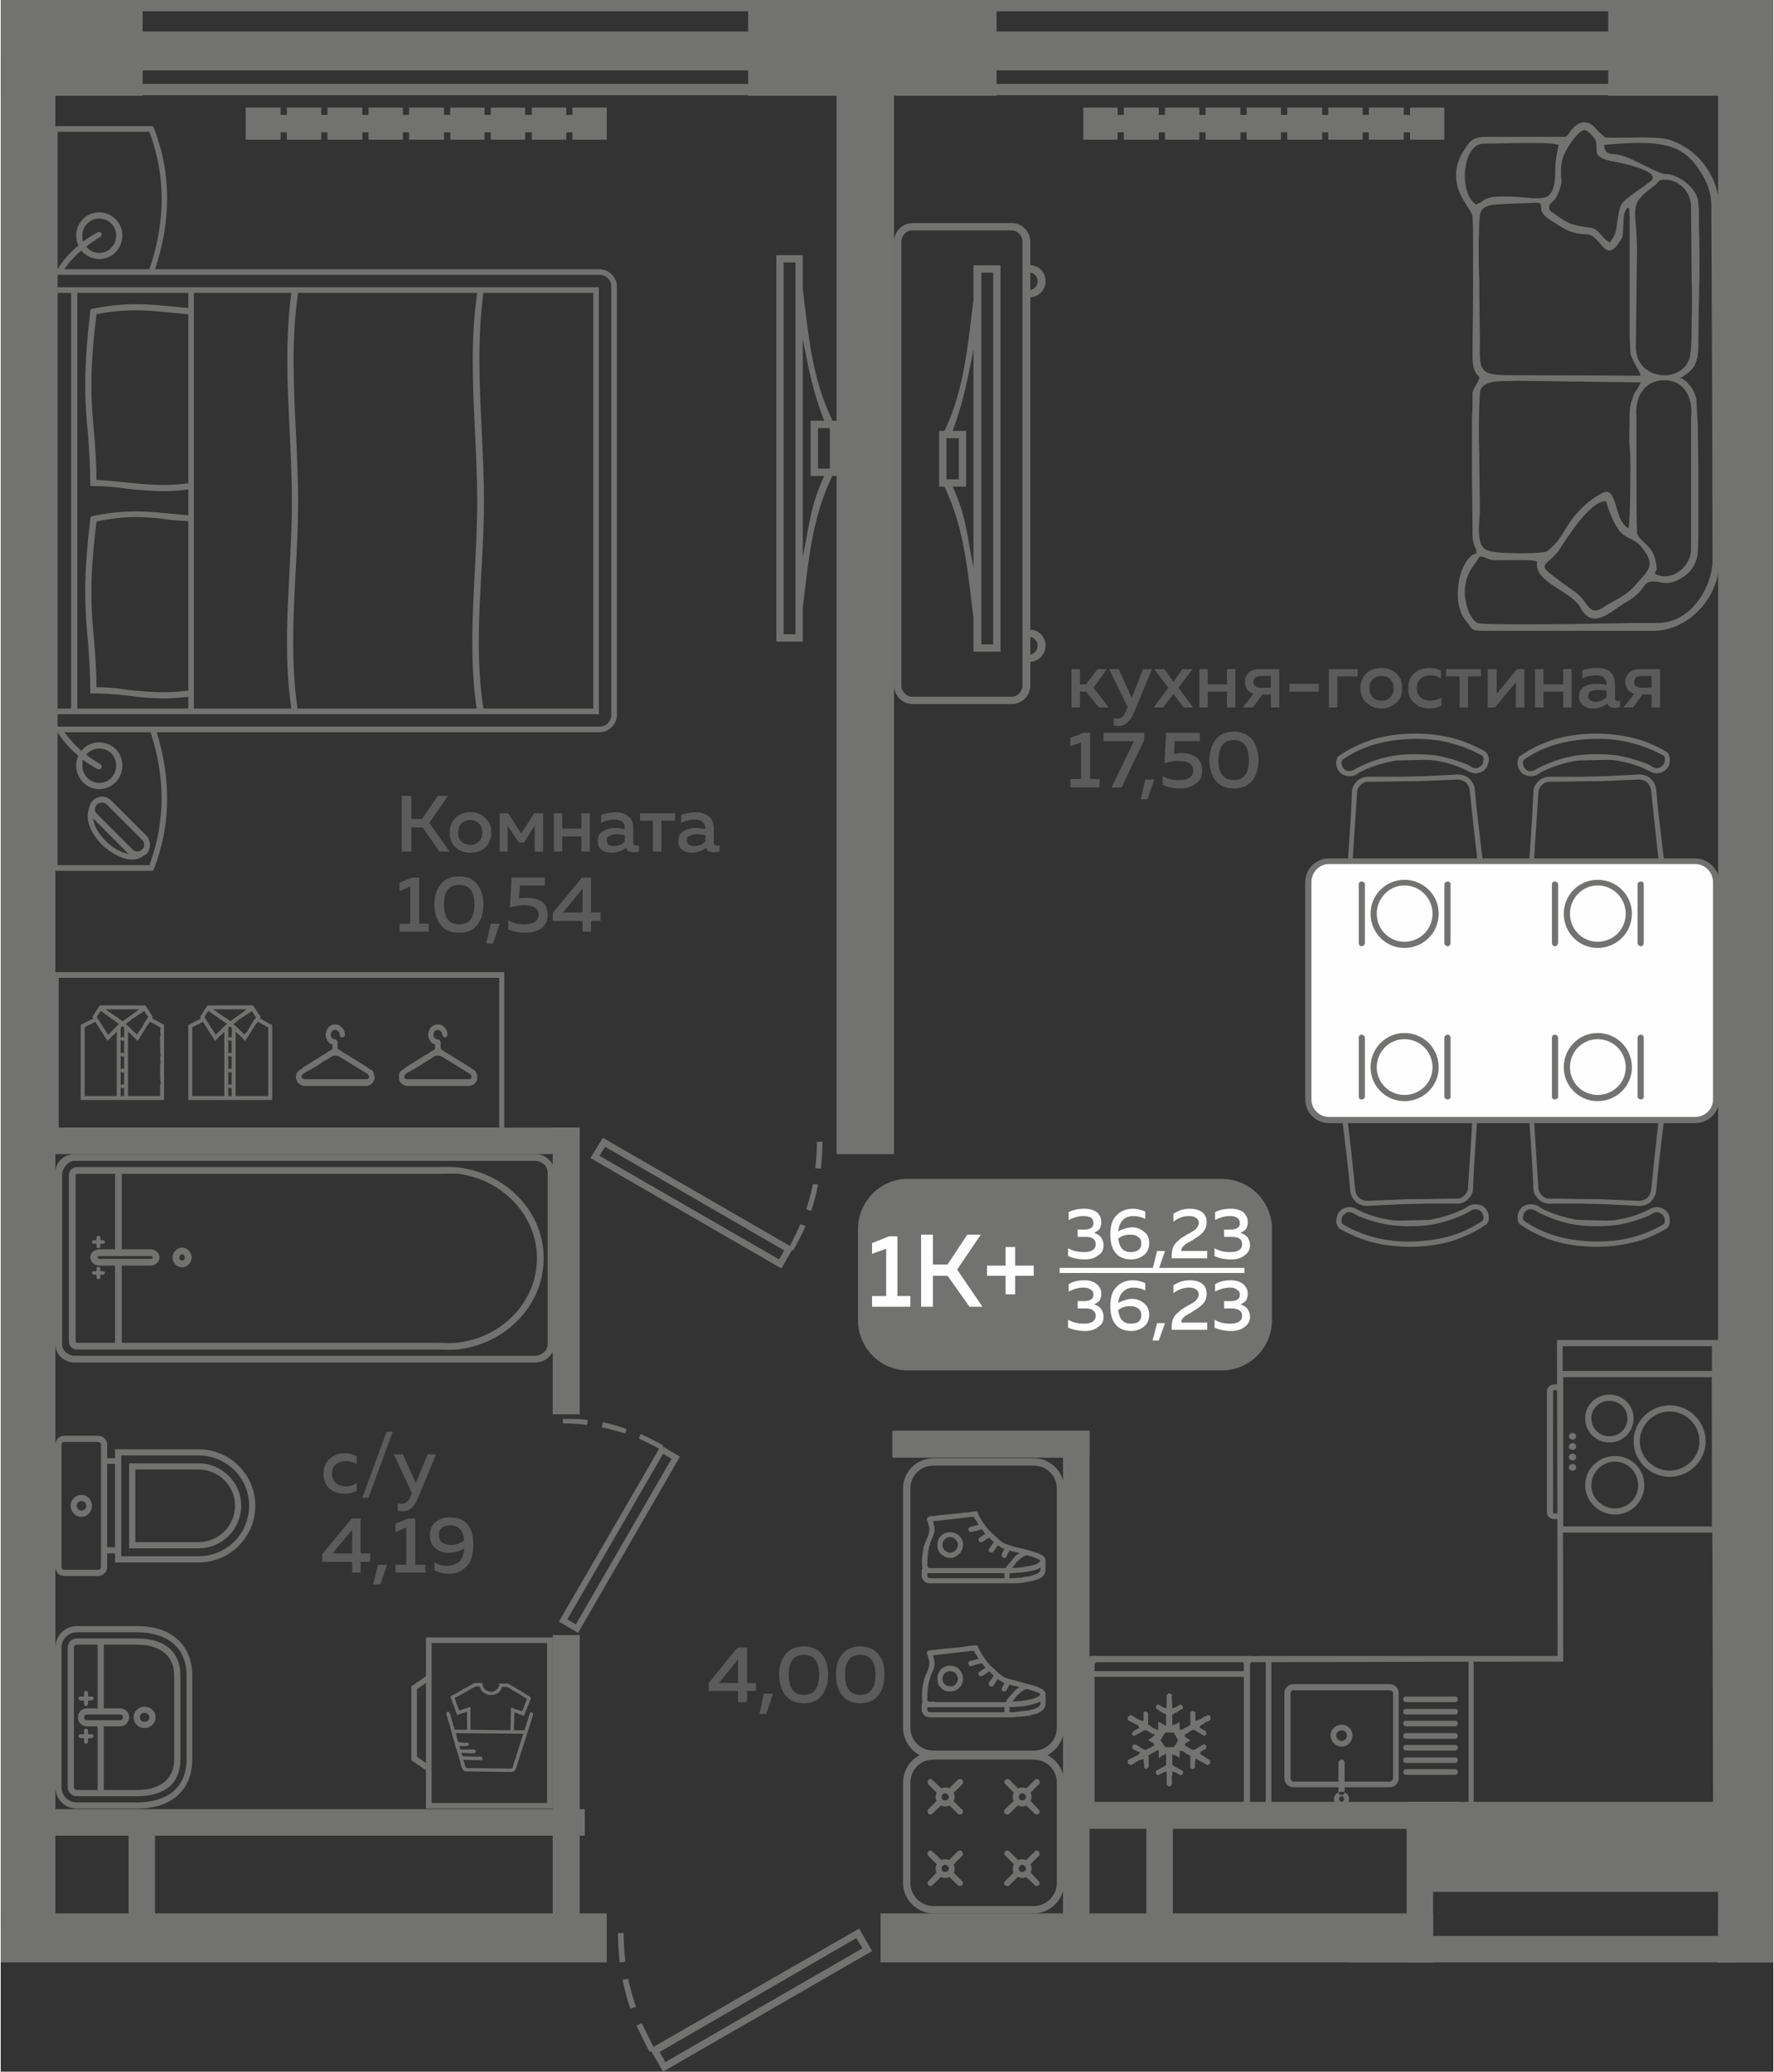<?xml version="1.0" encoding="UTF-8"?>
<!DOCTYPE svg PUBLIC "-//W3C//DTD SVG 1.1//EN" "http://www.w3.org/Graphics/SVG/1.1/DTD/svg11.dtd">
<!-- Creator: CorelDRAW 2020 (64-Bit) -->
<svg xmlns="http://www.w3.org/2000/svg" xml:space="preserve" width="441px" height="515px" version="1.1" style="shape-rendering:geometricPrecision; text-rendering:geometricPrecision; image-rendering:optimizeQuality; fill-rule:evenodd; clip-rule:evenodd"
viewBox="0 0 31.47 36.78"
 xmlns:xlink="http://www.w3.org/1999/xlink"
 xmlns:xodm="http://www.corel.com/coreldraw/odm/2003">
 <rect x="0" y="0" width="31.47" height="36.78" fill="#333333" stroke="none"/>
 <defs>
  <style type="text/css">
   <![CDATA[
    .fil3 {fill:#FEFEFE}
    .fil0 {fill:#727271}
    .fil5 {fill:#727271}
    .fil1 {fill:#5B5B5B}
    .fil2 {fill:#FEFEFE}
    .fil4 {fill:#727271;fill-rule:nonzero}
   ]]>
  </style>
 </defs>
 <g id="Слой_x0020_1">
  <g id="_2498991270992">
   <polygon class="fil0" points="30.49,34.84 31.47,34.84 31.47,33.97 30.49,33.97 "/>
   <polygon class="fil0" points="30.49,34.84 31.47,34.84 31.47,0.94 30.49,0.94 "/>
   <polygon class="fil0" points="24.98,33.59 30.86,33.59 30.86,31.99 24.98,31.99 "/>
   <polygon class="fil0" points="15.62,34.84 25.43,34.84 25.43,33.97 15.62,33.97 "/>
   <polygon class="fil0" points="24.96,34.84 25.43,34.84 25.43,32.37 24.96,32.37 "/>
   <polygon class="fil0" points="23.96,34.37 23.96,34.84 30.85,34.84 30.85,34.37 "/>
   <polygon class="fil0" points="19.01,31.99 19.01,32.47 25.9,32.47 25.9,31.99 "/>
   <polygon class="fil0" points="18.86,34.32 19.33,34.32 19.33,25.4 18.86,25.4 "/>
   <polygon class="fil0" points="20.34,34.32 20.81,34.32 20.81,32.33 20.34,32.33 "/>
   <polygon class="fil0" points="15.83,25.4 15.83,25.88 19.33,25.88 19.33,25.4 "/>
   <polygon class="fil0" points="9.8,34.32 10.28,34.32 10.28,29.03 9.8,29.03 "/>
   <polygon class="fil0" points="9.8,25.11 10.28,25.11 10.28,20.02 9.8,20.02 "/>
   <polygon class="fil0" points="14.84,20.49 15.86,20.49 15.86,1.04 14.84,1.04 "/>
   <polygon class="fil0" points="0.8,20.02 0.8,20.49 10.28,20.49 10.28,20.02 "/>
   <polygon class="fil0" points="0,34.3 0.97,34.3 0.97,1.04 0,1.04 "/>
   <polygon class="fil0" points="0,34.84 10.76,34.84 10.76,33.97 0,33.97 "/>
   <polygon class="fil0" points="0.23,32.12 0.23,32.59 10.37,32.59 10.37,32.12 "/>
   <polygon class="fil0" points="2.27,34.32 2.74,34.32 2.74,32.43 2.27,32.43 "/>
   <path class="fil0" d="M15.47 34.64l-0.23 -0.4 -3.65 2.1c-0.07,-0.14 -0.14,-0.28 -0.21,-0.42l-0.09 0.04c0.07,0.16 0.15,0.32 0.23,0.47l0.03 -0.01 0.21 0.36 3.71 -2.14zm-4.51 -0.32c0,0.17 0.01,0.35 0.03,0.52l0.1 -0.01c-0.02,-0.17 -0.03,-0.34 -0.03,-0.51l-0.1 0zm0.08 0.83c0.04,0.18 0.08,0.35 0.14,0.51l0.1 -0.03c-0.06,-0.16 -0.1,-0.33 -0.14,-0.5l-0.1 0.02zm0.76 1.46l-0.1 -0.18 3.49 -2.02 0.11 0.18 -3.5 2.02z"/>
   <polygon class="fil0" points="28.54,1.7 31.47,1.7 31.47,0 28.54,0 "/>
   <polygon class="fil0" points="13.27,1.7 17.68,1.7 17.68,0 13.27,0 "/>
   <polygon class="fil0" points="0,1.7 2.52,1.7 2.52,0 0,0 "/>
   <polygon class="fil0" points="2.15,1.69 2.15,1.49 13.64,1.49 13.64,1.69 "/>
   <polygon class="fil0" points="2.15,0.2 2.15,0 13.64,0 13.64,0.2 "/>
   <polygon class="fil0" points="2.15,1.25 2.15,0.56 13.64,0.56 13.64,1.25 "/>
   <polygon class="fil0" points="17.28,1.69 17.28,1.49 28.76,1.49 28.76,1.69 "/>
   <polygon class="fil0" points="17.28,0.2 17.28,0 28.76,0 28.76,0.2 "/>
   <polygon class="fil0" points="17.28,1.25 17.28,0.56 28.76,0.56 28.76,1.25 "/>
   <path class="fil1" d="M5.73 26.17c0,-0.12 0.04,-0.21 0.11,-0.27 0.08,-0.07 0.16,-0.1 0.27,-0.1 0.08,0 0.15,0.02 0.21,0.05l0 0.14c-0.06,-0.03 -0.12,-0.05 -0.19,-0.05 -0.07,0 -0.13,0.02 -0.17,0.05 -0.05,0.04 -0.08,0.1 -0.08,0.17 0,0.07 0.03,0.13 0.07,0.17 0.05,0.04 0.11,0.06 0.17,0.06 0.08,0 0.14,-0.02 0.2,-0.06l0 0.14c-0.06,0.03 -0.14,0.05 -0.22,0.05 -0.1,0 -0.19,-0.03 -0.26,-0.09 -0.07,-0.06 -0.11,-0.15 -0.11,-0.26zm0.8 0.42l-0.11 0 0.43 -1.17 0.11 0 -0.43 1.17zm0.84 -0.26l0.21 -0.51 0.15 0 -0.32 0.77c-0.06,0.16 -0.15,0.24 -0.27,0.24 -0.03,0 -0.06,0 -0.09,-0.01l0 -0.13c0.02,0.01 0.04,0.01 0.07,0.01 0.07,0 0.13,-0.05 0.17,-0.16l0.01 -0.03 -0.32 -0.69 0.16 0 0.23 0.51zm-1.14 0.63l0.16 0 0 0.62 0.17 0 0 0.15 -0.17 0 0 0.19 -0.15 0 0 -0.19 -0.53 0 0 -0.14 0.52 -0.63zm0.01 0.62l0 -0.42 -0.35 0.42 0.35 0zm0.5 0.55l-0.13 0 0.09 -0.35 0.16 0 -0.12 0.35zm0.5 -1.17l0.12 0 0 0.82 0.18 0 0 0.14 -0.53 0 0 -0.14 0.19 0 0 -0.66 -0.19 0.08 0 -0.15 0.23 -0.09zm0.38 0.3c0,-0.1 0.03,-0.18 0.1,-0.24 0.07,-0.05 0.15,-0.08 0.25,-0.08 0.15,0 0.25,0.04 0.32,0.13 0.07,0.08 0.1,0.2 0.1,0.36 0,0.17 -0.04,0.3 -0.12,0.38 -0.08,0.09 -0.19,0.13 -0.32,0.13 -0.09,0 -0.17,-0.02 -0.25,-0.06l0 -0.14c0.07,0.04 0.15,0.06 0.23,0.06 0.08,0 0.15,-0.03 0.21,-0.07 0.05,-0.05 0.08,-0.13 0.09,-0.24 -0.09,0.05 -0.18,0.08 -0.28,0.08 -0.09,0 -0.17,-0.03 -0.23,-0.08 -0.07,-0.06 -0.1,-0.13 -0.1,-0.23zm0.37 -0.18c-0.06,0 -0.11,0.01 -0.15,0.04 -0.04,0.03 -0.06,0.07 -0.06,0.13 0,0.07 0.02,0.11 0.06,0.14 0.04,0.02 0.09,0.04 0.16,0.04 0.08,0 0.16,-0.03 0.23,-0.08 -0.02,-0.18 -0.1,-0.27 -0.24,-0.27z"/>
   <path class="fil1" d="M19.16 12.56l-0.15 0 0 -0.68 0.15 0 0 0.27 0.11 0 0.2 -0.27 0.17 0 -0.24 0.33 0.27 0.35 -0.17 0 -0.23 -0.28 -0.11 0 0 0.28zm0.92 -0.17l0.2 -0.51 0.16 0 -0.32 0.77c-0.07,0.16 -0.16,0.24 -0.27,0.24 -0.03,0 -0.06,-0.01 -0.09,-0.01l0 -0.13c0.02,0 0.04,0.01 0.07,0.01 0.07,0 0.12,-0.06 0.16,-0.16l0.02 -0.04 -0.33 -0.68 0.17 0 0.23 0.51zm0.9 -0.51l0.18 0 -0.25 0.33 0.26 0.35 -0.17 0 -0.18 -0.24 -0.18 0.24 -0.17 0 0.26 -0.35 -0.25 -0.33 0.18 0 0.16 0.23 0.16 -0.23zm0.45 0.68l-0.15 0 0 -0.68 0.15 0 0 0.27 0.34 0 0 -0.27 0.15 0 0 0.68 -0.15 0 0 -0.28 -0.34 0 0 0.28zm0.8 0l-0.18 0 0.19 -0.24c-0.05,-0.02 -0.09,-0.05 -0.11,-0.08 -0.03,-0.04 -0.04,-0.09 -0.04,-0.13 0,-0.07 0.02,-0.12 0.07,-0.17 0.04,-0.04 0.11,-0.06 0.19,-0.06l0.35 0 0 0.68 -0.15 0 0 -0.23 -0.15 0 -0.17 0.23zm0.05 -0.53c-0.03,0.02 -0.04,0.04 -0.04,0.08 0,0.03 0.01,0.06 0.04,0.07 0.02,0.02 0.05,0.03 0.1,0.03l0.17 0 0 -0.21 -0.17 0c-0.05,0 -0.08,0.01 -0.1,0.03zm0.6 0.11l0.52 0 0 0.14 -0.52 0 0 -0.14zm0.85 0.42l-0.15 0 0 -0.68 0.51 0 0 0.13 -0.36 0 0 0.55zm0.52 -0.08c-0.07,-0.06 -0.11,-0.15 -0.11,-0.26 0,-0.12 0.04,-0.2 0.11,-0.27 0.07,-0.06 0.16,-0.09 0.26,-0.09 0.11,0 0.19,0.03 0.26,0.09 0.08,0.07 0.11,0.15 0.11,0.27 0,0.11 -0.03,0.2 -0.11,0.26 -0.07,0.06 -0.15,0.1 -0.26,0.1 -0.1,0 -0.19,-0.04 -0.26,-0.1zm0.42 -0.1c0.04,-0.04 0.06,-0.1 0.06,-0.16 0,-0.07 -0.02,-0.12 -0.06,-0.16 -0.04,-0.04 -0.09,-0.06 -0.16,-0.06 -0.06,0 -0.11,0.02 -0.15,0.06 -0.04,0.04 -0.06,0.09 -0.06,0.16 0,0.06 0.02,0.12 0.06,0.16 0.04,0.04 0.09,0.06 0.15,0.06 0.07,0 0.12,-0.02 0.16,-0.06zm0.32 -0.16c0,-0.12 0.03,-0.21 0.11,-0.27 0.07,-0.06 0.16,-0.09 0.26,-0.09 0.09,0 0.16,0.01 0.21,0.05l0 0.14c-0.05,-0.04 -0.11,-0.06 -0.18,-0.06 -0.07,0 -0.13,0.02 -0.18,0.06 -0.04,0.04 -0.07,0.09 -0.07,0.17 0,0.07 0.03,0.13 0.07,0.16 0.05,0.04 0.11,0.06 0.17,0.06 0.07,0 0.14,-0.02 0.2,-0.05l0 0.14c-0.06,0.03 -0.14,0.05 -0.22,0.05 -0.1,0 -0.19,-0.03 -0.26,-0.1 -0.08,-0.06 -0.11,-0.14 -0.11,-0.26zm1.06 0.34l-0.15 0 0 -0.55 -0.24 0 0 -0.13 0.62 0 0 0.13 -0.23 0 0 0.55zm0.48 0l-0.13 0 0 -0.68 0.16 0 0 0.44 0.36 -0.44 0.13 0 0 0.68 -0.15 0 0 -0.45 -0.37 0.45zm0.86 0l-0.15 0 0 -0.68 0.15 0 0 0.27 0.35 0 0 -0.27 0.15 0 0 0.68 -0.15 0 0 -0.28 -0.35 0 0 0.28zm1.27 -0.16c0,0.03 0.02,0.05 0.05,0.05 0.01,0 0.02,0 0.04,-0.01l0 0.11c-0.02,0.01 -0.06,0.02 -0.09,0.02 -0.07,0 -0.12,-0.03 -0.14,-0.08 -0.07,0.06 -0.16,0.09 -0.26,0.09 -0.06,0 -0.12,-0.02 -0.17,-0.06 -0.04,-0.03 -0.07,-0.09 -0.07,-0.15 0,-0.08 0.03,-0.14 0.09,-0.18 0.06,-0.03 0.14,-0.05 0.22,-0.05 0.05,0 0.11,0.01 0.18,0.02l0 -0.03c0,-0.04 -0.02,-0.07 -0.05,-0.1 -0.03,-0.03 -0.08,-0.04 -0.13,-0.04 -0.09,0 -0.17,0.02 -0.25,0.05l0 -0.14c0.09,-0.03 0.18,-0.04 0.26,-0.04 0.1,0 0.18,0.02 0.24,0.07 0.05,0.05 0.08,0.13 0.08,0.23l0 0.24zm-0.3 -0.15c-0.05,0 -0.09,0 -0.13,0.02 -0.03,0.02 -0.05,0.05 -0.05,0.09 0,0.03 0.01,0.05 0.04,0.07 0.02,0.02 0.05,0.03 0.09,0.03 0.08,0 0.14,-0.03 0.2,-0.08l0 -0.12c-0.06,-0.01 -0.11,-0.01 -0.15,-0.01zm0.62 0.31l-0.17 0 0.19 -0.24c-0.05,-0.02 -0.09,-0.05 -0.12,-0.08 -0.02,-0.04 -0.04,-0.09 -0.04,-0.13 0,-0.07 0.03,-0.12 0.07,-0.17 0.05,-0.04 0.11,-0.06 0.2,-0.06l0.35 0 0 0.68 -0.15 0 0 -0.23 -0.16 0 -0.17 0.23zm0.05 -0.53c-0.02,0.02 -0.03,0.04 -0.03,0.08 0,0.03 0.01,0.06 0.03,0.07 0.03,0.02 0.06,0.03 0.1,0.03l0.18 0 0 -0.21 -0.18 0c-0.04,0 -0.07,0.01 -0.1,0.03zm-9.81 0.98l0.12 0 0 0.82 0.17 0 0 0.15 -0.52 0 0 -0.15 0.19 0 0 -0.65 -0.19 0.07 0 -0.15 0.23 -0.09zm0.36 0l0.72 0 0 0.13 -0.4 0.84 -0.18 0 0.4 -0.82 -0.54 0 0 -0.15zm0.78 1.18l-0.12 0 0.08 -0.35 0.16 0 -0.12 0.35zm0.33 -1.18l0.6 0 0 0.15 -0.45 0 -0.01 0.23c0.04,-0.01 0.09,-0.02 0.14,-0.02 0.11,0 0.19,0.03 0.26,0.08 0.07,0.05 0.1,0.13 0.1,0.23 0,0.1 -0.03,0.18 -0.11,0.23 -0.07,0.06 -0.17,0.09 -0.28,0.09 -0.11,0 -0.22,-0.02 -0.31,-0.07l0 -0.15c0.08,0.05 0.18,0.07 0.29,0.07 0.08,0 0.14,-0.01 0.18,-0.04 0.05,-0.03 0.07,-0.07 0.07,-0.13 0,-0.12 -0.09,-0.17 -0.26,-0.17 -0.08,0 -0.17,0.01 -0.25,0.04l0.03 -0.54zm0.88 0.85c-0.07,-0.09 -0.11,-0.21 -0.11,-0.36 0,-0.15 0.04,-0.28 0.11,-0.37 0.07,-0.09 0.18,-0.14 0.32,-0.14 0.15,0 0.25,0.05 0.33,0.14 0.07,0.09 0.11,0.22 0.11,0.37 0,0.15 -0.04,0.27 -0.11,0.36 -0.08,0.09 -0.18,0.14 -0.33,0.14 -0.14,0 -0.25,-0.05 -0.32,-0.14zm0.32 -0.01c0.18,0 0.27,-0.12 0.27,-0.35 0,-0.24 -0.09,-0.36 -0.27,-0.36 -0.18,0 -0.27,0.12 -0.27,0.36 0,0.23 0.09,0.35 0.27,0.35z"/>
   <path class="fil1" d="M7.29 15.12l-0.17 0 0 -0.99 0.17 0 0 0.41 0.19 0 0.28 -0.41 0.18 0 -0.33 0.48 0.36 0.51 -0.18 0 -0.3 -0.43 -0.2 0 0 0.43zm0.79 -0.07c-0.07,-0.07 -0.11,-0.16 -0.11,-0.27 0,-0.11 0.04,-0.2 0.11,-0.26 0.07,-0.07 0.16,-0.1 0.26,-0.1 0.1,0 0.19,0.03 0.26,0.1 0.07,0.06 0.11,0.15 0.11,0.26 0,0.11 -0.04,0.2 -0.11,0.27 -0.07,0.06 -0.16,0.09 -0.26,0.09 -0.1,0 -0.19,-0.03 -0.26,-0.09zm0.41 -0.11c0.04,-0.04 0.06,-0.09 0.06,-0.16 0,-0.07 -0.02,-0.12 -0.06,-0.16 -0.04,-0.04 -0.09,-0.06 -0.15,-0.06 -0.07,0 -0.12,0.02 -0.16,0.06 -0.04,0.04 -0.06,0.09 -0.06,0.16 0,0.07 0.02,0.12 0.06,0.16 0.04,0.04 0.09,0.06 0.16,0.06 0.06,0 0.11,-0.02 0.15,-0.06zm0.51 0.18l-0.14 0 0 -0.68 0.15 0 0.23 0.36 0.23 -0.36 0.16 0 0 0.68 -0.15 0 0 -0.46 -0.19 0.3 -0.09 0 -0.2 -0.3 0 0.46zm0.97 0l-0.15 0 0 -0.68 0.15 0 0 0.27 0.34 0 0 -0.27 0.15 0 0 0.68 -0.15 0 0 -0.27 -0.34 0 0 0.27zm1.26 -0.16c0,0.04 0.02,0.05 0.05,0.05 0.02,0 0.03,0 0.05,0l0 0.11c-0.03,0.01 -0.06,0.01 -0.1,0.01 -0.06,0 -0.11,-0.02 -0.13,-0.08 -0.08,0.06 -0.16,0.09 -0.26,0.09 -0.07,0 -0.12,-0.02 -0.17,-0.05 -0.05,-0.04 -0.07,-0.09 -0.07,-0.16 0,-0.08 0.03,-0.14 0.09,-0.17 0.06,-0.04 0.13,-0.06 0.22,-0.06 0.05,0 0.11,0.01 0.17,0.02l0 -0.02c0,-0.04 -0.01,-0.08 -0.04,-0.11 -0.04,-0.02 -0.08,-0.04 -0.14,-0.04 -0.08,0 -0.16,0.02 -0.24,0.06l0 -0.14c0.09,-0.03 0.17,-0.05 0.26,-0.05 0.1,0 0.18,0.03 0.23,0.08 0.06,0.04 0.08,0.12 0.08,0.22l0 0.24zm-0.29 -0.15c-0.06,0 -0.1,0.01 -0.13,0.03 -0.04,0.01 -0.05,0.04 -0.05,0.08 0,0.03 0.01,0.06 0.03,0.08 0.03,0.01 0.06,0.02 0.1,0.02 0.07,0 0.14,-0.02 0.19,-0.08l0 -0.11c-0.05,-0.01 -0.1,-0.02 -0.14,-0.02zm0.79 0.31l-0.15 0 0 -0.55 -0.23 0 0 -0.13 0.62 0 0 0.13 -0.24 0 0 0.55zm0.93 -0.16c0,0.04 0.02,0.05 0.05,0.05 0.01,0 0.03,0 0.05,0l0 0.11c-0.03,0.01 -0.07,0.01 -0.1,0.01 -0.07,0 -0.12,-0.02 -0.14,-0.08 -0.07,0.06 -0.16,0.09 -0.25,0.09 -0.07,0 -0.13,-0.02 -0.17,-0.05 -0.05,-0.04 -0.07,-0.09 -0.07,-0.16 0,-0.08 0.03,-0.14 0.09,-0.17 0.06,-0.04 0.13,-0.06 0.21,-0.06 0.06,0 0.11,0.01 0.18,0.02l0 -0.02c0,-0.04 -0.02,-0.08 -0.05,-0.11 -0.03,-0.02 -0.07,-0.04 -0.13,-0.04 -0.09,0 -0.17,0.02 -0.25,0.06l0 -0.14c0.09,-0.03 0.18,-0.05 0.26,-0.05 0.1,0 0.18,0.03 0.24,0.08 0.05,0.04 0.08,0.12 0.08,0.22l0 0.24zm-0.3 -0.15c-0.05,0 -0.09,0.01 -0.13,0.03 -0.03,0.01 -0.05,0.04 -0.05,0.08 0,0.03 0.01,0.06 0.04,0.08 0.02,0.01 0.05,0.02 0.09,0.02 0.08,0 0.14,-0.02 0.2,-0.08l0 -0.11c-0.06,-0.01 -0.11,-0.02 -0.15,-0.02zm-5.05 0.77l0.12 0 0 0.82 0.17 0 0 0.14 -0.52 0 0 -0.14 0.19 0 0 -0.66 -0.19 0.08 0 -0.15 0.23 -0.09zm0.5 0.84c-0.07,-0.09 -0.11,-0.21 -0.11,-0.36 0,-0.15 0.04,-0.27 0.11,-0.36 0.08,-0.1 0.18,-0.14 0.33,-0.14 0.14,0 0.25,0.04 0.32,0.14 0.07,0.09 0.11,0.21 0.11,0.36 0,0.15 -0.04,0.27 -0.11,0.36 -0.07,0.1 -0.18,0.14 -0.32,0.14 -0.15,0 -0.25,-0.04 -0.33,-0.14zm0.33 -0.01c0.18,0 0.27,-0.11 0.27,-0.35 0,-0.24 -0.09,-0.35 -0.27,-0.35 -0.18,0 -0.27,0.11 -0.27,0.35 0,0.24 0.09,0.35 0.27,0.35zm0.6 0.34l-0.12 0 0.08 -0.35 0.16 0 -0.12 0.35zm0.33 -1.17l0.59 0 0 0.14 -0.44 0 -0.02 0.23c0.05,-0.01 0.1,-0.01 0.15,-0.01 0.1,0 0.19,0.02 0.26,0.07 0.07,0.05 0.1,0.13 0.1,0.24 0,0.1 -0.04,0.17 -0.11,0.23 -0.08,0.05 -0.17,0.08 -0.28,0.08 -0.12,0 -0.22,-0.02 -0.31,-0.06l0 -0.16c0.08,0.05 0.18,0.07 0.29,0.07 0.07,0 0.13,-0.01 0.18,-0.04 0.04,-0.03 0.07,-0.07 0.07,-0.13 0,-0.11 -0.09,-0.17 -0.27,-0.17 -0.08,0 -0.16,0.02 -0.24,0.04l0.03 -0.53zm1.25 0l0.16 0 0 0.62 0.17 0 0 0.15 -0.17 0 0 0.19 -0.15 0 0 -0.19 -0.53 0 0 -0.14 0.52 -0.63zm0.01 0.62l0 -0.42 -0.35 0.42 0.35 0z"/>
   <path class="fil1" d="M13.08 29.25l0.17 0 0 0.63 0.16 0 0 0.14 -0.16 0 0 0.2 -0.16 0 0 -0.2 -0.52 0 0 -0.14 0.51 -0.63zm0.01 0.63l0 -0.42 -0.34 0.42 0.34 0zm0.5 0.55l-0.12 0 0.08 -0.36 0.16 0 -0.12 0.36zm0.34 -0.33c-0.07,-0.1 -0.11,-0.22 -0.11,-0.37 0,-0.15 0.04,-0.27 0.11,-0.36 0.08,-0.09 0.18,-0.14 0.33,-0.14 0.14,0 0.25,0.05 0.32,0.14 0.07,0.09 0.11,0.21 0.11,0.36 0,0.15 -0.04,0.27 -0.11,0.37 -0.07,0.09 -0.18,0.14 -0.32,0.14 -0.15,0 -0.25,-0.05 -0.33,-0.14zm0.33 -0.01c0.18,0 0.27,-0.12 0.27,-0.36 0,-0.23 -0.09,-0.35 -0.27,-0.35 -0.18,0 -0.27,0.12 -0.27,0.35 0,0.24 0.09,0.36 0.27,0.36zm0.68 0.01c-0.08,-0.1 -0.11,-0.22 -0.11,-0.37 0,-0.15 0.03,-0.27 0.11,-0.36 0.07,-0.09 0.18,-0.14 0.32,-0.14 0.14,0 0.25,0.05 0.32,0.14 0.08,0.09 0.11,0.21 0.11,0.36 0,0.15 -0.03,0.27 -0.11,0.37 -0.07,0.09 -0.18,0.14 -0.32,0.14 -0.14,0 -0.25,-0.05 -0.32,-0.14zm0.32 -0.01c0.18,0 0.27,-0.12 0.27,-0.36 0,-0.23 -0.09,-0.35 -0.27,-0.35 -0.18,0 -0.27,0.12 -0.27,0.35 0,0.24 0.09,0.36 0.27,0.36z"/>
   <path class="fil0" d="M16.1 20.93l5.58 0c0.49,0 0.89,0.4 0.89,0.89l0 1.62c0,0.49 -0.4,0.89 -0.89,0.89l-5.58 0c-0.48,0 -0.88,-0.4 -0.88,-0.89l0 -1.62c0,-0.49 0.4,-0.89 0.88,-0.89z"/>
   <polygon class="fil2" points="18.8,22.51 22.08,22.51 22.08,22.6 18.8,22.6 "/>
   <path class="fil3" d="M15.77 21.95l0.15 0 0 1.06 0.23 0 0 0.19 -0.68 0 0 -0.19 0.25 0 0 -0.84 -0.25 0.09 0 -0.19 0.3 -0.12zm0.78 1.25l-0.21 0 0 -1.28 0.21 0 0 0.53 0.26 0 0.35 -0.53 0.24 0 -0.42 0.62 0.45 0.66 -0.23 0 -0.39 -0.55 -0.26 0 0 0.55zm1.46 -0.73l0.33 0 0 0.18 -0.33 0 0 0.33 -0.17 0 0 -0.33 -0.33 0 0 -0.18 0.33 0 0 -0.33 0.17 0 0 0.33z"/>
   <path class="fil3" d="M19.54 21.7c0,0.04 -0.01,0.08 -0.03,0.12 -0.03,0.03 -0.06,0.05 -0.1,0.07 0.05,0.01 0.09,0.04 0.12,0.07 0.03,0.04 0.05,0.09 0.05,0.15 0,0.08 -0.03,0.14 -0.1,0.18 -0.06,0.05 -0.14,0.07 -0.23,0.07 -0.11,0 -0.21,-0.02 -0.3,-0.06l0 -0.14c0.08,0.05 0.18,0.07 0.29,0.07 0.13,0 0.2,-0.05 0.2,-0.14 0,-0.09 -0.06,-0.13 -0.18,-0.13l-0.14 0 0 -0.13 0.12 0c0.05,0 0.09,-0.01 0.12,-0.03 0.03,-0.02 0.04,-0.05 0.04,-0.08 0,-0.04 -0.01,-0.07 -0.04,-0.1 -0.04,-0.02 -0.08,-0.03 -0.14,-0.03 -0.09,0 -0.18,0.03 -0.26,0.07l0 -0.14c0.08,-0.04 0.17,-0.06 0.28,-0.06 0.09,0 0.16,0.02 0.22,0.06 0.05,0.05 0.08,0.1 0.08,0.18zm0.3 0.16c0.08,-0.04 0.17,-0.07 0.25,-0.07 0.08,0 0.15,0.03 0.21,0.08 0.06,0.04 0.09,0.11 0.09,0.2 0,0.09 -0.03,0.16 -0.09,0.21 -0.06,0.05 -0.14,0.08 -0.23,0.08 -0.12,0 -0.22,-0.04 -0.28,-0.12 -0.06,-0.07 -0.09,-0.18 -0.09,-0.32 0,-0.15 0.03,-0.27 0.11,-0.34 0.07,-0.08 0.17,-0.12 0.29,-0.12 0.08,0 0.15,0.02 0.22,0.05l0 0.13c-0.06,-0.03 -0.13,-0.05 -0.21,-0.05 -0.07,0 -0.13,0.02 -0.18,0.06 -0.05,0.05 -0.08,0.12 -0.09,0.21zm0 0.13c0.02,0.16 0.09,0.24 0.22,0.24 0.06,0 0.1,-0.01 0.14,-0.04 0.03,-0.02 0.05,-0.06 0.05,-0.12 0,-0.05 -0.02,-0.09 -0.06,-0.11 -0.03,-0.03 -0.08,-0.04 -0.14,-0.04 -0.08,0 -0.15,0.02 -0.21,0.07zm0.72 0.54l-0.11 0 0.08 -0.32 0.14 0 -0.11 0.32zm1.58 -0.83c0,0.04 -0.01,0.08 -0.03,0.12 -0.03,0.03 -0.06,0.05 -0.1,0.07 0.05,0.01 0.09,0.04 0.12,0.07 0.03,0.04 0.05,0.09 0.05,0.15 0,0.08 -0.04,0.14 -0.1,0.18 -0.06,0.05 -0.14,0.07 -0.23,0.07 -0.12,0 -0.22,-0.02 -0.3,-0.06l0 -0.14c0.08,0.05 0.17,0.07 0.28,0.07 0.14,0 0.21,-0.05 0.21,-0.14 0,-0.09 -0.06,-0.13 -0.19,-0.13l-0.13 0 0 -0.13 0.12 0c0.05,0 0.09,-0.01 0.12,-0.03 0.03,-0.02 0.04,-0.05 0.04,-0.08 0,-0.04 -0.01,-0.07 -0.05,-0.1 -0.03,-0.02 -0.07,-0.03 -0.13,-0.03 -0.09,0 -0.18,0.03 -0.26,0.07l0 -0.14c0.08,-0.04 0.17,-0.06 0.28,-0.06 0.09,0 0.16,0.02 0.22,0.06 0.05,0.05 0.08,0.1 0.08,0.18zm-2.6 1.27c0,0.04 -0.01,0.08 -0.03,0.12 -0.03,0.03 -0.06,0.05 -0.1,0.07 0.05,0.01 0.09,0.04 0.12,0.07 0.03,0.04 0.05,0.09 0.05,0.15 0,0.08 -0.03,0.14 -0.1,0.18 -0.06,0.05 -0.14,0.07 -0.23,0.07 -0.11,0 -0.21,-0.02 -0.3,-0.06l0 -0.14c0.08,0.05 0.18,0.07 0.29,0.07 0.13,0 0.2,-0.05 0.2,-0.14 0,-0.08 -0.06,-0.13 -0.18,-0.13l-0.14 0 0 -0.13 0.12 0c0.05,0 0.09,-0.01 0.12,-0.03 0.03,-0.02 0.04,-0.05 0.04,-0.08 0,-0.04 -0.01,-0.07 -0.04,-0.09 -0.04,-0.03 -0.08,-0.04 -0.14,-0.04 -0.09,0 -0.18,0.03 -0.26,0.07l0 -0.13c0.08,-0.05 0.17,-0.07 0.28,-0.07 0.09,0 0.16,0.02 0.22,0.07 0.05,0.04 0.08,0.1 0.08,0.17zm0.3 0.16c0.08,-0.04 0.17,-0.07 0.25,-0.07 0.08,0 0.15,0.03 0.21,0.08 0.06,0.05 0.09,0.11 0.09,0.2 0,0.09 -0.03,0.16 -0.09,0.21 -0.06,0.05 -0.14,0.08 -0.23,0.08 -0.12,0 -0.22,-0.04 -0.28,-0.12 -0.06,-0.07 -0.09,-0.18 -0.09,-0.32 0,-0.15 0.03,-0.27 0.11,-0.34 0.07,-0.08 0.17,-0.12 0.29,-0.12 0.08,0 0.15,0.02 0.22,0.05l0 0.13c-0.06,-0.03 -0.13,-0.05 -0.21,-0.05 -0.07,0 -0.13,0.02 -0.18,0.07 -0.05,0.04 -0.08,0.11 -0.09,0.2zm0 0.13c0.02,0.16 0.09,0.24 0.22,0.24 0.06,0 0.1,-0.01 0.14,-0.03 0.03,-0.03 0.05,-0.07 0.05,-0.12 0,-0.06 -0.02,-0.1 -0.06,-0.12 -0.03,-0.03 -0.08,-0.04 -0.14,-0.04 -0.08,0 -0.15,0.02 -0.21,0.07zm0.72 0.54l-0.11 0 0.08 -0.31 0.14 0 -0.11 0.31zm1.58 -0.83c0,0.04 -0.01,0.08 -0.03,0.12 -0.03,0.03 -0.06,0.05 -0.1,0.07 0.05,0.01 0.09,0.04 0.12,0.07 0.03,0.04 0.05,0.09 0.05,0.15 0,0.08 -0.04,0.14 -0.1,0.18 -0.06,0.05 -0.14,0.07 -0.23,0.07 -0.12,0 -0.22,-0.02 -0.3,-0.06l0 -0.14c0.08,0.05 0.17,0.07 0.28,0.07 0.14,0 0.21,-0.05 0.21,-0.14 0,-0.08 -0.06,-0.13 -0.19,-0.13l-0.13 0 0 -0.13 0.12 0c0.05,0 0.09,-0.01 0.12,-0.03 0.03,-0.02 0.04,-0.05 0.04,-0.08 0,-0.04 -0.01,-0.07 -0.05,-0.09 -0.03,-0.03 -0.07,-0.04 -0.13,-0.04 -0.09,0 -0.18,0.03 -0.26,0.07l0 -0.13c0.08,-0.05 0.17,-0.07 0.28,-0.07 0.09,0 0.16,0.02 0.22,0.07 0.05,0.04 0.08,0.1 0.08,0.17zm-1.32 -1.42c0.09,-0.06 0.18,-0.09 0.29,-0.09 0.09,0 0.16,0.02 0.22,0.06 0.06,0.05 0.08,0.11 0.08,0.18 0,0.07 -0.02,0.12 -0.06,0.17 -0.04,0.05 -0.1,0.09 -0.18,0.14 0,0 -0.01,0.01 -0.03,0.02 -0.01,0 -0.02,0.01 -0.03,0.02 -0.01,0 -0.02,0 -0.03,0.01 -0.01,0.01 -0.02,0.02 -0.03,0.02 -0.01,0.01 -0.02,0.01 -0.03,0.02 -0.01,0.01 -0.01,0.02 -0.02,0.02 0,0.01 -0.01,0.01 -0.02,0.02 0,0.01 -0.01,0.02 -0.01,0.02 0,0.01 -0.01,0.02 -0.01,0.03 0,0.01 0,0.01 0,0.02l0.46 0 0 0.13 -0.63 0 0 -0.06c0,-0.05 0.01,-0.09 0.02,-0.13 0.02,-0.04 0.04,-0.07 0.07,-0.1 0.04,-0.03 0.06,-0.06 0.08,-0.07 0.02,-0.01 0.05,-0.03 0.1,-0.06 0,0 0.01,-0.01 0.01,-0.01 0,0 0.01,0 0.01,0 0.07,-0.04 0.12,-0.07 0.14,-0.09 0.03,-0.04 0.05,-0.07 0.05,-0.11 0,-0.04 -0.02,-0.07 -0.05,-0.09 -0.03,-0.02 -0.07,-0.03 -0.12,-0.03 -0.1,0 -0.19,0.03 -0.28,0.1l0 -0.14zm0 1.27c0.09,-0.06 0.18,-0.09 0.29,-0.09 0.09,0 0.16,0.02 0.22,0.06 0.06,0.05 0.08,0.11 0.08,0.18 0,0.07 -0.02,0.13 -0.06,0.17 -0.04,0.05 -0.1,0.09 -0.18,0.14 0,0 -0.01,0.01 -0.03,0.02 -0.01,0.01 -0.02,0.01 -0.03,0.02 -0.01,0 -0.02,0.01 -0.03,0.01 -0.01,0.01 -0.02,0.02 -0.03,0.02 -0.01,0.01 -0.02,0.01 -0.03,0.02 -0.01,0.01 -0.01,0.02 -0.02,0.02 0,0.01 -0.01,0.01 -0.02,0.02 0,0.01 -0.01,0.02 -0.01,0.02 0,0.01 -0.01,0.02 -0.01,0.03 0,0.01 0,0.01 0,0.02l0.46 0 0 0.13 -0.63 0 0 -0.06c0,-0.05 0.01,-0.09 0.02,-0.13 0.02,-0.04 0.04,-0.07 0.07,-0.1 0.04,-0.03 0.06,-0.05 0.08,-0.07 0.02,-0.01 0.05,-0.03 0.1,-0.06 0,0 0.01,-0.01 0.01,-0.01 0,0 0.01,0 0.01,0 0.07,-0.04 0.12,-0.07 0.14,-0.09 0.03,-0.04 0.05,-0.07 0.05,-0.11 0,-0.04 -0.02,-0.07 -0.05,-0.09 -0.03,-0.02 -0.07,-0.03 -0.12,-0.03 -0.1,0 -0.19,0.03 -0.28,0.1l0 -0.14z"/>
   <path class="fil0" d="M2.77 13l7.86 0c0.17,0 0.31,-0.14 0.31,-0.31l0 -7.6c0,-0.17 -0.14,-0.31 -0.31,-0.31l-7.89 0c0.28,-0.84 0.3,-1.68 -0.02,-2.51l-0.02 -0.03 -1.8 0 0 13.22 1.8 0 0.02 -0.03c0.31,-0.8 0.3,-1.61 0.05,-2.43zm-1.34 0.33c-0.11,-0.1 -0.21,-0.21 -0.3,-0.33l1.53 0c0.26,0.79 0.27,1.58 -0.02,2.36l-1.63 0 0 -2.36 0 0c0.1,0.16 0.22,0.3 0.37,0.42 -0.03,0.05 -0.04,0.11 -0.04,0.17 0,0.23 0.18,0.42 0.41,0.42 0.23,0 0.41,-0.19 0.41,-0.42 0,-0.23 -0.18,-0.41 -0.41,-0.41 -0.12,0 -0.24,0.05 -0.32,0.15zm0.15 0.98c-0.01,0.04 -0.02,0.07 -0.03,0.11 -0.04,0.21 0.11,0.44 0.25,0.58 0.18,0.17 0.52,0.37 0.74,0.19 0.02,-0.01 0.03,-0.02 0.05,-0.03 0.08,-0.09 0.08,-0.23 0,-0.32l-0.63 -0.63c-0.09,-0.09 -0.23,-0.09 -0.32,0 -0.03,0.03 -0.05,0.06 -0.06,0.1zm0.69 0.85c-0.27,-0.04 -0.6,-0.36 -0.63,-0.63l0.63 0.63c0,0 0,0 0,0zm-0.56 -0.71c-0.05,-0.04 -0.05,-0.12 0,-0.17 0.05,-0.04 0.13,-0.04 0.17,0l0.63 0.63c0.05,0.05 0.05,0.13 0,0.17 -0.04,0.05 -0.12,0.05 -0.17,0l-0.63 -0.63zm-0.25 -0.96c0.08,0.06 0.16,0.11 0.25,0.16 0.07,0.04 0.12,-0.05 0.05,-0.09 -0.08,-0.05 -0.17,-0.1 -0.24,-0.16 0.05,-0.07 0.14,-0.11 0.23,-0.11 0.17,0 0.3,0.13 0.3,0.3 0,0.17 -0.13,0.31 -0.3,0.31 -0.17,0 -0.3,-0.14 -0.3,-0.31 0,-0.03 0,-0.07 0.01,-0.1zm-0.33 -8.71c0.09,-0.13 0.19,-0.24 0.3,-0.33 0.08,0.09 0.2,0.15 0.32,0.15 0.23,0 0.41,-0.19 0.41,-0.42 0,-0.22 -0.18,-0.41 -0.41,-0.41 -0.23,0 -0.41,0.19 -0.41,0.41 0,0.06 0.01,0.12 0.04,0.18 -0.15,0.12 -0.27,0.26 -0.37,0.42l0 0 0 -2.44 1.63 0c0.3,0.81 0.28,1.62 0,2.44l-1.51 0zm0.33 -0.49c-0.01,-0.03 -0.01,-0.07 -0.01,-0.11 0,-0.16 0.13,-0.3 0.3,-0.3 0.17,0 0.3,0.14 0.3,0.3 0,0.17 -0.13,0.31 -0.3,0.31 -0.09,0 -0.18,-0.04 -0.23,-0.11 0.07,-0.06 0.16,-0.12 0.24,-0.17 0.07,-0.04 0.02,-0.12 -0.05,-0.08 -0.09,0.05 -0.17,0.1 -0.25,0.16zm7 0.91c-0.12,0.81 -0.08,1.64 -0.04,2.45 0.02,0.42 0.04,0.84 0.04,1.26 0,1.22 -0.19,2.45 -0.01,3.67l-3.18 0c-0.18,-1.22 0.01,-2.45 0.01,-3.67 0,-0.42 -0.02,-0.84 -0.04,-1.26 -0.04,-0.82 -0.08,-1.64 0.04,-2.45l3.18 0zm0.11 7.38c-0.19,-1.22 0.01,-2.45 0.01,-3.67 0,-0.42 -0.02,-0.84 -0.04,-1.26 -0.04,-0.82 -0.08,-1.64 0.03,-2.45l1.95 0 0 7.38 -1.95 0zm-3.41 -7.38c-0.11,0.81 -0.07,1.64 -0.03,2.45 0.02,0.42 0.04,0.84 0.04,1.26 0,1.22 -0.19,2.45 -0.01,3.67l-1.73 0 0 -7.38 1.73 0zm-3.46 4.06c0.23,-0.05 0.46,-0.08 0.7,-0.08 0.21,0 0.41,0.02 0.62,0.05 0.1,0.01 0.2,0.02 0.31,0.02l0 3.01c-0.15,0.02 -0.29,0.03 -0.44,0.03 -0.21,0 -0.41,-0.02 -0.62,-0.04 -0.19,-0.03 -0.38,-0.05 -0.57,-0.05 0,-0.27 -0.02,-0.55 -0.04,-0.82 -0.03,-0.28 -0.05,-0.57 -0.05,-0.86 0,-0.42 0.04,-0.84 0.09,-1.26zm1.63 -0.11c-0.1,-0.01 -0.2,-0.02 -0.3,-0.03 -0.21,-0.02 -0.42,-0.04 -0.63,-0.04 -0.26,0 -0.51,0.03 -0.76,0.08l-0.04 0.01 -0.01 0.04c-0.05,0.44 -0.09,0.87 -0.09,1.31 0,0.29 0.02,0.58 0.05,0.87 0.02,0.29 0.04,0.57 0.04,0.86l0 0.06 0.06 0c0.2,0 0.41,0.02 0.61,0.04 0.21,0.03 0.42,0.05 0.63,0.05 0.15,0 0.29,-0.01 0.44,-0.03l0 0.21 -1.97 0 0 -7.38 1.97 0 0 0.27c-0.1,-0.01 -0.2,-0.02 -0.3,-0.03 -0.21,-0.02 -0.42,-0.04 -0.63,-0.04 -0.26,0 -0.51,0.03 -0.76,0.08l-0.04 0.01 -0.01 0.04c-0.05,0.44 -0.09,0.88 -0.09,1.31 0,0.29 0.02,0.58 0.05,0.87 0.02,0.29 0.04,0.58 0.04,0.86l0 0.06 0.06 0c0.2,0 0.41,0.02 0.61,0.05 0.21,0.02 0.42,0.04 0.63,0.04 0.15,0 0.29,-0.01 0.44,-0.03l0 0.46zm-1.63 -0.63c0,-0.27 -0.02,-0.54 -0.04,-0.82 -0.03,-0.28 -0.05,-0.57 -0.05,-0.86 0,-0.42 0.04,-0.84 0.09,-1.26 0.23,-0.05 0.46,-0.07 0.7,-0.07 0.21,0 0.41,0.02 0.62,0.04 0.1,0.01 0.2,0.02 0.31,0.03l0 3c-0.15,0.02 -0.29,0.03 -0.44,0.03 -0.21,0 -0.41,-0.02 -0.62,-0.04 -0.19,-0.02 -0.38,-0.04 -0.57,-0.05zm-0.45 -3.32l0 7.38 -0.24 0 0 -7.38 0.24 0zm-0.24 -0.1l0 -0.22 9.62 0c0.12,0 0.21,0.09 0.21,0.21l0 7.6c0,0.12 -0.09,0.21 -0.21,0.21l-9.62 0 0 -0.22 9.61 0 0 -7.58 -9.61 0z"/>
   <path class="fil0" d="M13.77 4.53l0 6.86 0.47 0 0 -0.55 0 -0.06c0.1,-0.8 0.16,-1.57 0.51,-2.3l0.01 -0.03 0.09 0 0 -0.98 -0.09 0 -0.01 -0.04c-0.35,-0.73 -0.41,-1.49 -0.51,-2.3l0 -0.05 0 -0.55 -0.47 0zm0.85 3.92c-0.24,0.51 -0.27,0.9 -0.38,1.44l0 -3.87c0.11,0.55 0.17,0.91 0.38,1.45l-0.24 0 0 0.98 0.24 0zm-0.11 -0.85l0 0.72 0.21 0 0 -0.72 -0.21 0zm-0.4 3.23l0 0 0 0 0 -5.74 0 -0.01 0 0 0 -0.42 -0.21 0 0 6.6 0.21 0 0 -0.43z"/>
   <path class="fil4" d="M25.45 13.5c0.19,0.03 0.38,0.08 0.56,0.17l0.06 0.03c0.04,0.02 0.08,0.03 0.12,0.03 0.05,0 0.09,-0.02 0.13,-0.04 0.05,-0.04 0.08,-0.09 0.09,-0.15 0.02,-0.06 0.01,-0.12 -0.03,-0.17l-0.01 -0.01 0 -0.01c-0.2,-0.11 -0.4,-0.2 -0.61,-0.25 -0.44,-0.11 -0.98,-0.1 -1.41,0.03 -0.2,0.07 -0.41,0.16 -0.59,0.29l-0.01 0 -0.01 0.01c-0.03,0.06 -0.04,0.12 -0.02,0.18 0.01,0.05 0.05,0.11 0.1,0.14 0.04,0.02 0.09,0.03 0.13,0.03 0.04,0 0.08,-0.01 0.12,-0.03l0.06 -0.04c0.17,-0.09 0.36,-0.15 0.55,-0.19 0.08,-0.02 0.12,-0.02 0.18,-0.02l0 0 0.41 -0.01 0 0c0.06,0 0.1,0 0.18,0.01zm-0.59 0.29c-0.19,0 -0.39,0 -0.59,0 -0.07,0 -0.14,0.03 -0.19,0.08 -0.05,0.05 -0.09,0.11 -0.09,0.19 -0.02,0.6 -0.08,1.21 -0.11,1.81l0 0.02c0,0.08 0.04,0.16 0.1,0.21 0.05,0.06 0.13,0.09 0.21,0.09l0.94 -0.02 0.94 -0.03c0.08,0 0.16,-0.04 0.21,-0.1 0.06,-0.05 0.09,-0.13 0.09,-0.21l0 -0.02c-0.06,-0.6 -0.15,-1.21 -0.2,-1.8 -0.01,-0.08 -0.05,-0.14 -0.1,-0.19 -0.06,-0.05 -0.13,-0.07 -0.2,-0.07 -0.2,0.01 -0.39,0.02 -0.59,0.03l0 0 -0.42 0.01 0 0zm0.87 -0.6c0.2,0.05 0.4,0.13 0.58,0.23 0.02,0.03 0.02,0.07 0.01,0.1 0,0.04 -0.02,0.07 -0.06,0.09 -0.02,0.02 -0.05,0.03 -0.07,0.03 -0.03,0 -0.05,-0.01 -0.07,-0.02 -0.03,-0.01 -0.05,-0.03 -0.07,-0.04 -0.19,-0.08 -0.39,-0.14 -0.59,-0.17 -0.24,-0.03 -0.56,-0.03 -0.8,0.02 -0.2,0.04 -0.39,0.11 -0.57,0.2 -0.02,0.01 -0.05,0.03 -0.07,0.04 -0.02,0.01 -0.05,0.02 -0.07,0.02 -0.03,0 -0.05,0 -0.08,-0.02 -0.03,-0.02 -0.05,-0.05 -0.06,-0.09 -0.01,-0.03 -0.01,-0.06 0.01,-0.09 0.17,-0.12 0.36,-0.21 0.56,-0.27 0.41,-0.12 0.94,-0.14 1.35,-0.03zm-0.66 0.68l0 0 0.04 0 0 0 0.04 0 0 0c0.24,-0.01 0.48,-0.02 0.72,-0.03 0.05,0 0.1,0.02 0.14,0.05 0.03,0.03 0.06,0.08 0.07,0.13 0.06,0.6 0.13,1.2 0.2,1.8l0 0.01c0,0.06 -0.03,0.11 -0.06,0.15 -0.04,0.04 -0.09,0.07 -0.15,0.07l-0.9 0.03 -0.98 0.02c-0.06,0 -0.11,-0.03 -0.15,-0.06 -0.04,-0.04 -0.07,-0.09 -0.07,-0.15l0 -0.02c0.03,-0.6 0.07,-1.2 0.11,-1.8 0,-0.06 0.03,-0.1 0.06,-0.13 0.04,-0.04 0.08,-0.06 0.13,-0.06 0.25,0 0.55,-0.01 0.8,-0.01z"/>
   <path class="fil4" d="M24.68 21.66c-0.19,-0.03 -0.38,-0.08 -0.56,-0.17l-0.06 -0.03c-0.04,-0.02 -0.08,-0.03 -0.12,-0.03 -0.05,0 -0.09,0.02 -0.13,0.04 -0.05,0.04 -0.08,0.09 -0.09,0.15 -0.02,0.06 -0.01,0.12 0.03,0.17l0 0.01 0.01 0.01c0.2,0.11 0.4,0.2 0.61,0.25 0.44,0.11 0.98,0.1 1.41,-0.03 0.2,-0.07 0.41,-0.16 0.59,-0.29l0.01 0 0.01 -0.01c0.03,-0.06 0.04,-0.12 0.02,-0.18 -0.01,-0.05 -0.05,-0.11 -0.1,-0.14 -0.04,-0.02 -0.09,-0.03 -0.13,-0.03 -0.04,0 -0.08,0.01 -0.12,0.03l-0.06 0.04c-0.17,0.09 -0.36,0.15 -0.55,0.19 -0.08,0.02 -0.12,0.02 -0.18,0.02l0 0 -0.41 0.01 0 0c-0.06,0 -0.1,0 -0.18,-0.01zm0.59 -0.29c0.19,0 0.39,0 0.59,0 0.07,0 0.14,-0.03 0.19,-0.08 0.05,-0.05 0.09,-0.11 0.09,-0.19 0.02,-0.6 0.08,-1.21 0.11,-1.81l0 -0.02c0,-0.09 -0.04,-0.16 -0.1,-0.21 -0.05,-0.06 -0.13,-0.09 -0.21,-0.09l-0.94 0.02 -0.94 0.03c-0.08,0 -0.16,0.04 -0.21,0.09 -0.06,0.06 -0.09,0.14 -0.09,0.22l0 0.02c0.06,0.6 0.15,1.21 0.2,1.8 0.01,0.08 0.05,0.14 0.1,0.19 0.06,0.05 0.13,0.07 0.2,0.07 0.2,-0.01 0.39,-0.02 0.59,-0.03l0 0 0.42 -0.01 0 0zm-0.87 0.6c-0.2,-0.05 -0.4,-0.13 -0.58,-0.24 -0.02,-0.02 -0.02,-0.06 -0.01,-0.09 0,-0.04 0.02,-0.07 0.06,-0.09 0.02,-0.02 0.04,-0.03 0.07,-0.03 0.03,0 0.05,0.01 0.07,0.02 0.03,0.01 0.05,0.03 0.07,0.04 0.19,0.08 0.39,0.14 0.59,0.17 0.24,0.03 0.56,0.03 0.8,-0.02 0.2,-0.04 0.39,-0.11 0.57,-0.2 0.02,-0.01 0.05,-0.03 0.07,-0.04 0.02,-0.02 0.05,-0.02 0.07,-0.02 0.03,0 0.05,0 0.08,0.02 0.03,0.02 0.05,0.05 0.06,0.09 0.01,0.03 0.01,0.06 -0.01,0.09 -0.17,0.12 -0.36,0.21 -0.56,0.27 -0.41,0.12 -0.94,0.14 -1.35,0.03zm0.66 -0.68l0 0 -0.04 0 0 0 -0.04 0 0 0c-0.24,0.01 -0.48,0.02 -0.72,0.03 -0.05,0 -0.1,-0.02 -0.14,-0.05 -0.04,-0.03 -0.06,-0.08 -0.07,-0.13 -0.06,-0.6 -0.13,-1.2 -0.2,-1.8l0 -0.01c0,-0.06 0.03,-0.11 0.06,-0.15 0.04,-0.04 0.09,-0.07 0.15,-0.07l0.9 -0.03 0.98 -0.02c0.06,0 0.11,0.03 0.15,0.06 0.04,0.04 0.07,0.09 0.07,0.15l0 0.02c-0.03,0.6 -0.07,1.2 -0.11,1.8 0,0.05 -0.03,0.1 -0.06,0.13 -0.04,0.04 -0.08,0.06 -0.14,0.06 -0.24,0 -0.54,0.01 -0.79,0.01z"/>
   <path class="fil4" d="M28.67 21.66c0.19,-0.03 0.38,-0.08 0.56,-0.17l0.06 -0.03c0.04,-0.02 0.08,-0.03 0.12,-0.03 0.04,0 0.09,0.02 0.12,0.04 0.06,0.04 0.09,0.09 0.1,0.15 0.01,0.06 0,0.12 -0.03,0.17l-0.01 0.01 -0.01 0.01c-0.19,0.11 -0.39,0.2 -0.61,0.25 -0.43,0.11 -0.97,0.1 -1.4,-0.03 -0.21,-0.07 -0.41,-0.16 -0.59,-0.29l-0.01 0 -0.01 -0.01c-0.03,-0.06 -0.04,-0.12 -0.02,-0.18 0.01,-0.05 0.05,-0.11 0.1,-0.14 0.04,-0.02 0.09,-0.03 0.13,-0.03 0.04,0 0.08,0.01 0.12,0.03l0.06 0.04c0.17,0.09 0.36,0.15 0.55,0.19 0.08,0.02 0.12,0.02 0.18,0.02l0 0 0.41 0.01 0 0c0.06,0 0.1,0 0.18,-0.01zm-0.59 -0.29c-0.2,0 -0.39,0 -0.59,0 -0.07,0 -0.14,-0.03 -0.19,-0.08 -0.05,-0.05 -0.09,-0.11 -0.09,-0.19 -0.02,-0.6 -0.08,-1.21 -0.11,-1.81l0 -0.02c0,-0.08 0.04,-0.16 0.09,-0.21 0.06,-0.06 0.14,-0.09 0.22,-0.09l0.94 0.02 0.94 0.03c0.08,0 0.16,0.04 0.21,0.09 0.05,0.06 0.09,0.14 0.09,0.22l0 0.02c-0.06,0.6 -0.15,1.21 -0.2,1.8 -0.01,0.08 -0.05,0.14 -0.1,0.19 -0.06,0.05 -0.13,0.07 -0.2,0.07 -0.2,-0.01 -0.39,-0.02 -0.59,-0.03l0 0 -0.42 -0.01 0 0zm0.87 0.6c0.2,-0.05 0.4,-0.13 0.58,-0.24 0.01,-0.02 0.02,-0.06 0.01,-0.09 0,-0.04 -0.03,-0.07 -0.06,-0.09 -0.02,-0.02 -0.05,-0.03 -0.07,-0.03 -0.03,0 -0.05,0.01 -0.08,0.02 -0.02,0.01 -0.04,0.03 -0.06,0.04 -0.19,0.08 -0.39,0.14 -0.59,0.17 -0.24,0.03 -0.56,0.03 -0.8,-0.02 -0.2,-0.04 -0.39,-0.11 -0.57,-0.2 -0.03,-0.01 -0.05,-0.03 -0.07,-0.04 -0.02,-0.01 -0.05,-0.02 -0.07,-0.02 -0.03,0 -0.06,0 -0.08,0.02 -0.03,0.02 -0.05,0.05 -0.06,0.09 -0.01,0.03 -0.01,0.06 0.01,0.09 0.17,0.12 0.36,0.21 0.56,0.27 0.41,0.12 0.94,0.14 1.35,0.03zm-0.66 -0.68l0 0 0.04 0 0 0 0.04 0 0 0c0.24,0.01 0.48,0.02 0.72,0.03 0.05,0 0.1,-0.02 0.14,-0.05 0.03,-0.03 0.06,-0.08 0.07,-0.13 0.06,-0.6 0.13,-1.2 0.19,-1.8l0.01 -0.01c0,-0.06 -0.03,-0.11 -0.07,-0.15 -0.03,-0.04 -0.09,-0.07 -0.14,-0.07l-0.9 -0.03 -0.98 -0.02c-0.06,0 -0.11,0.03 -0.15,0.06 -0.04,0.04 -0.07,0.09 -0.07,0.15l0 0.02c0.03,0.6 0.07,1.2 0.11,1.8 0,0.05 0.03,0.1 0.06,0.13 0.04,0.04 0.08,0.06 0.13,0.06 0.24,0 0.55,0.01 0.8,0.01z"/>
   <path class="fil4" d="M28.67 13.5c0.19,0.03 0.38,0.08 0.56,0.17l0.06 0.03c0.04,0.02 0.08,0.03 0.12,0.03 0.04,0 0.09,-0.02 0.12,-0.04 0.06,-0.04 0.09,-0.09 0.1,-0.15 0.01,-0.06 0,-0.12 -0.03,-0.17l-0.01 -0.01 -0.01 -0.01c-0.19,-0.11 -0.39,-0.2 -0.61,-0.25 -0.43,-0.11 -0.97,-0.1 -1.4,0.03 -0.21,0.07 -0.41,0.16 -0.59,0.29l-0.01 0 -0.01 0.01c-0.03,0.06 -0.04,0.12 -0.02,0.18 0.01,0.05 0.05,0.11 0.1,0.14 0.04,0.02 0.09,0.03 0.13,0.03 0.04,0 0.08,-0.01 0.12,-0.03l0.06 -0.04c0.17,-0.09 0.36,-0.15 0.55,-0.19 0.08,-0.02 0.12,-0.02 0.18,-0.02l0 0 0.41 -0.01 0 0c0.06,0 0.1,0 0.18,0.01zm-0.59 0.29c-0.2,0 -0.39,0 -0.59,0 -0.07,0 -0.14,0.03 -0.19,0.08 -0.05,0.05 -0.09,0.11 -0.09,0.19 -0.02,0.6 -0.08,1.21 -0.11,1.81l0 0.02c0,0.08 0.04,0.16 0.09,0.21 0.06,0.06 0.14,0.09 0.22,0.09l0.94 -0.02 0.94 -0.03c0.08,0 0.16,-0.04 0.21,-0.1 0.05,-0.05 0.09,-0.13 0.09,-0.21l0 -0.02c-0.06,-0.6 -0.15,-1.21 -0.2,-1.8 -0.01,-0.08 -0.05,-0.14 -0.1,-0.19 -0.06,-0.05 -0.13,-0.07 -0.2,-0.07 -0.2,0.01 -0.39,0.02 -0.59,0.03l0 0 -0.42 0.01 0 0zm0.87 -0.6c0.2,0.05 0.4,0.13 0.58,0.23 0.02,0.03 0.02,0.07 0.01,0.1 0,0.04 -0.03,0.07 -0.06,0.09 -0.02,0.02 -0.05,0.03 -0.07,0.03 -0.03,0 -0.05,-0.01 -0.08,-0.02 -0.02,-0.01 -0.04,-0.03 -0.06,-0.04 -0.19,-0.08 -0.39,-0.14 -0.59,-0.17 -0.24,-0.03 -0.56,-0.03 -0.8,0.02 -0.2,0.04 -0.39,0.11 -0.57,0.2 -0.03,0.01 -0.05,0.03 -0.07,0.04 -0.02,0.01 -0.05,0.02 -0.07,0.02 -0.03,0 -0.06,0 -0.08,-0.02 -0.03,-0.02 -0.05,-0.05 -0.06,-0.09 -0.01,-0.03 -0.01,-0.06 0.01,-0.09 0.17,-0.12 0.36,-0.21 0.56,-0.27 0.41,-0.12 0.94,-0.14 1.35,-0.03zm-0.66 0.68l0 0 0.04 0 0 0 0.04 0 0 0c0.24,-0.01 0.48,-0.02 0.72,-0.03 0.05,0 0.1,0.02 0.14,0.05 0.03,0.03 0.06,0.08 0.07,0.13 0.06,0.6 0.13,1.2 0.19,1.8l0.01 0.01c0,0.06 -0.03,0.11 -0.07,0.15 -0.03,0.04 -0.08,0.07 -0.14,0.07l-0.9 0.03 -0.98 0.02c-0.06,0 -0.11,-0.03 -0.15,-0.06 -0.04,-0.04 -0.07,-0.09 -0.07,-0.15l0 -0.02c0.03,-0.6 0.07,-1.2 0.11,-1.8 0,-0.06 0.03,-0.1 0.06,-0.13 0.04,-0.04 0.08,-0.06 0.13,-0.06 0.24,0 0.55,-0.01 0.8,-0.01z"/>
   <path class="fil0" d="M30.51 19.52l0 -3.86c0,-0.23 -0.2,-0.42 -0.43,-0.42l-6.5 0c-0.23,0 -0.42,0.19 -0.42,0.42l0 3.86c0,0.23 0.19,0.42 0.42,0.42l6.5 0c0.24,0 0.43,-0.19 0.43,-0.42z"/>
   <path class="fil3" d="M30.4 19.52l0 -3.86c0,-0.17 -0.14,-0.32 -0.32,-0.32l-6.5 0c-0.17,0 -0.31,0.15 -0.31,0.32l0 3.86c0,0.17 0.14,0.31 0.31,0.31l6.5 0c0.18,0 0.32,-0.14 0.32,-0.31z"/>
   <path class="fil0" d="M25.42 16.22c0,-0.27 -0.22,-0.5 -0.5,-0.5 -0.27,0 -0.49,0.23 -0.49,0.5 0,0.28 0.22,0.5 0.49,0.5 0.28,0 0.5,-0.22 0.5,-0.5zm0.11 0c0,-0.33 -0.27,-0.6 -0.61,-0.6 -0.33,0 -0.6,0.27 -0.6,0.6 0,0.34 0.27,0.61 0.6,0.61 0.34,0 0.61,-0.27 0.61,-0.61z"/>
   <path class="fil0" d="M25.74 16.74l0 -1.04c0,-0.03 -0.02,-0.05 -0.05,-0.05l0 0c-0.03,0 -0.06,0.02 -0.06,0.05l0 1.04c0,0.03 0.03,0.06 0.06,0.06l0 0c0.03,0 0.05,-0.03 0.05,-0.06z"/>
   <path class="fil0" d="M24.22 16.74l0 -1.04c0,-0.03 -0.03,-0.05 -0.06,-0.05l0 0c-0.03,0 -0.05,0.02 -0.05,0.05l0 1.04c0,0.03 0.02,0.06 0.05,0.06l0 0c0.03,0 0.06,-0.03 0.06,-0.06z"/>
   <path class="fil0" d="M28.85 16.22c0,-0.27 -0.22,-0.5 -0.5,-0.5 -0.27,0 -0.49,0.23 -0.49,0.5 0,0.28 0.22,0.5 0.49,0.5 0.28,0 0.5,-0.22 0.5,-0.5zm0.11 0c0,-0.33 -0.27,-0.6 -0.61,-0.6 -0.33,0 -0.6,0.27 -0.6,0.6 0,0.34 0.27,0.61 0.6,0.61 0.34,0 0.61,-0.27 0.61,-0.61z"/>
   <path class="fil0" d="M29.17 16.74l0 -1.04c0,-0.03 -0.02,-0.05 -0.05,-0.05l0 0c-0.03,0 -0.06,0.02 -0.06,0.05l0 1.04c0,0.03 0.03,0.06 0.06,0.06l0 0c0.03,0 0.05,-0.03 0.05,-0.06z"/>
   <path class="fil0" d="M27.65 16.74l0 -1.04c0,-0.03 -0.03,-0.05 -0.06,-0.05l0 0c-0.03,0 -0.05,0.02 -0.05,0.05l0 1.04c0,0.03 0.02,0.06 0.05,0.06l0 0c0.03,0 0.06,-0.03 0.06,-0.06z"/>
   <path class="fil0" d="M25.42 18.95c0,-0.28 -0.22,-0.5 -0.5,-0.5 -0.27,0 -0.49,0.22 -0.49,0.5 0,0.27 0.22,0.49 0.49,0.49 0.28,0 0.5,-0.22 0.5,-0.49zm0.11 0c0,-0.34 -0.27,-0.61 -0.61,-0.61 -0.33,0 -0.6,0.27 -0.6,0.61 0,0.33 0.27,0.6 0.6,0.6 0.34,0 0.61,-0.27 0.61,-0.6z"/>
   <path class="fil0" d="M25.74 19.47l0 -1.04c0,-0.04 -0.02,-0.06 -0.05,-0.06l0 0c-0.03,0 -0.06,0.02 -0.06,0.06l0 1.04c0,0.03 0.03,0.05 0.06,0.05l0 0c0.03,0 0.05,-0.02 0.05,-0.05z"/>
   <path class="fil0" d="M24.22 19.47l0 -1.04c0,-0.04 -0.03,-0.06 -0.06,-0.06l0 0c-0.03,0 -0.05,0.02 -0.05,0.06l0 1.04c0,0.03 0.02,0.05 0.05,0.05l0 0c0.03,0 0.06,-0.02 0.06,-0.05z"/>
   <path class="fil0" d="M28.85 18.95c0,-0.28 -0.22,-0.5 -0.5,-0.5 -0.27,0 -0.49,0.22 -0.49,0.5 0,0.27 0.22,0.49 0.49,0.49 0.28,0 0.5,-0.22 0.5,-0.49zm0.11 0c0,-0.34 -0.27,-0.61 -0.61,-0.61 -0.33,0 -0.6,0.27 -0.6,0.61 0,0.33 0.27,0.6 0.6,0.6 0.34,0 0.61,-0.27 0.61,-0.6z"/>
   <path class="fil0" d="M29.17 19.47l0 -1.04c0,-0.04 -0.02,-0.06 -0.05,-0.06l0 0c-0.03,0 -0.06,0.02 -0.06,0.06l0 1.04c0,0.03 0.03,0.05 0.06,0.05l0 0c0.03,0 0.05,-0.02 0.05,-0.05z"/>
   <path class="fil0" d="M27.65 19.47l0 -1.04c0,-0.04 -0.03,-0.06 -0.06,-0.06l0 0c-0.03,0 -0.05,0.02 -0.05,0.06l0 1.04c0,0.03 0.02,0.05 0.05,0.05l0 0c0.03,0 0.06,-0.02 0.06,-0.05z"/>
   <path class="fil0" d="M30.51 3.7c0,-0.55 -0.36,-1.05 -0.89,-1.22 -0.14,-0.04 -0.37,-0.04 -0.52,-0.04 -0.07,0 -0.57,0.01 -0.61,0 -0.05,-0.03 -0.17,-0.15 -0.21,-0.2 -0.14,-0.12 -0.28,-0.07 -0.39,0.06 -0.11,0.15 -0.06,0.13 -0.25,0.13l-1.25 0c-0.22,0 -0.29,0.04 -0.4,0.22 -0.16,0.24 -0.2,0.49 -0.09,0.77 0.04,0.09 0.09,0.17 0.14,0.25 0.03,0.04 0.08,0.12 0.09,0.17 0.01,0.17 0.01,0.36 0.01,0.53 0,0.25 0,0.5 0,0.75 0,0.41 -0.01,0.81 -0.01,1.22 0,0.12 0.02,0.28 0.12,0.35l0 0.01 0 0.01c-0.02,0.08 -0.1,0.18 -0.12,0.26 0,0.04 0,0.1 0,0.14 0,0.09 0,0.19 -0.01,0.29 0,0.28 0,0.55 0,0.83 0,0.41 0.01,0.81 0.01,1.22 0,0.06 0,0.13 0.02,0.2 0.01,0.03 0.02,0.06 0.04,0.09 0.01,0.03 0.01,0.05 0.01,0.08l0 0.01 -0.01 0c-0.09,0.01 -0.17,0.13 -0.21,0.21 -0.07,0.13 -0.1,0.29 -0.11,0.44 -0.01,0.18 0.02,0.39 0.14,0.54 0.13,0.15 0.08,0.18 0.3,0.18l3.03 0c0.63,0 1.17,-0.6 1.17,-1.22 -0.01,-2.09 -0.02,-4.19 0,-6.28zm-0.66 3.02l-0.04 0 0.03 -0.02c0.08,-0.05 0.14,-0.09 0.2,-0.16 0.08,-0.11 0.1,-0.26 0.1,-0.4 0,-0.42 0.01,-0.85 0.02,-1.28 0,-0.27 0,-0.55 -0.01,-0.83 0,-0.1 0,-0.21 0,-0.31 -0.01,-0.06 -0.01,-0.13 -0.02,-0.18 -0.04,-0.21 -0.36,-0.46 -0.58,-0.45 -0.09,0 -0.41,-0.18 -0.51,-0.22 -0.11,-0.06 -0.24,-0.11 -0.36,-0.13 -0.12,-0.01 -0.21,-0.01 -0.21,-0.16l0 -0.01 0.02 0c0.39,-0.03 0.96,-0.09 1.31,0.1 0.16,0.09 0.28,0.22 0.37,0.37 0.12,0.18 0.2,0.38 0.2,0.61 0.01,2.12 0.02,4.24 0.02,6.36 -0.04,0.46 -0.37,0.97 -0.85,1.04 -0.04,0.01 -0.11,0.01 -0.15,0.01 -0.13,0 -0.26,0 -0.38,0 -0.38,0.01 -0.75,0.01 -1.13,0.02 -0.17,0 -1.58,0.02 -1.66,-0.02 -0.11,-0.05 -0.18,-0.24 -0.2,-0.34 -0.05,-0.19 -0.03,-0.4 0.06,-0.57 0.04,-0.09 0.12,-0.16 0.16,-0.25 0.03,-0.06 0.18,0.04 0.23,0.04 0.14,0.02 0.74,-0.02 0.8,0.03l0.01 0.01 0 0c-0.01,0.03 -0.01,0.07 0,0.1 0.05,0.28 0.62,0.44 0.76,0.7 0.22,0.42 0.54,0.08 0.8,-0.08 0.12,-0.06 0.26,-0.17 0.33,-0.29 0.03,-0.04 0.06,-0.07 0.11,-0.08 0.07,-0.02 0.17,0.01 0.25,0.02 0.13,0.01 0.25,-0.04 0.36,-0.12 0.15,-0.1 0.22,-0.25 0.24,-0.42 0.01,-0.18 0.01,-0.36 0.01,-0.53 0,-0.27 0,-0.54 0,-0.81 0,-0.31 -0.01,-0.62 -0.01,-0.93 -0.01,-0.11 -0.01,-0.21 -0.02,-0.32 0,-0.04 0,-0.12 -0.01,-0.15 -0.03,-0.14 -0.13,-0.28 -0.25,-0.35zm-0.97 2.65c-0.09,-0.06 -0.14,-0.18 -0.17,-0.28 -0.03,-0.09 -0.07,-0.3 -0.16,-0.35 -0.04,-0.02 -0.1,0 -0.15,0.03 -0.19,0.11 -0.35,0.25 -0.49,0.43 -0.1,0.13 -0.18,0.29 -0.28,0.42 -0.06,0.06 -0.11,0.12 -0.18,0.17 -0.04,0.03 -0.5,0.04 -0.56,0.03 -0.12,0 -0.46,0 -0.55,-0.08 -0.15,-0.13 -0.08,-0.49 -0.08,-0.68 0,-0.33 -0.01,-0.66 -0.01,-1 -0.01,-0.35 -0.01,-0.71 0.01,-1.07 0.01,-0.28 0.46,-0.21 0.65,-0.23l2.2 0.03 0 0.01c0,0.02 -0.08,0.15 -0.1,0.17 -0.05,0.12 -0.09,0.23 -0.09,0.36 0,0.24 -0.02,0.48 0.01,0.72 0.01,0.14 0,1.26 -0.03,1.32l-0.01 0.01 -0.01 -0.01zm0.52 0.74c-0.01,-0.16 -0.04,-0.29 -0.15,-0.41 -0.06,-0.06 -0.16,-0.14 -0.19,-0.21 -0.01,-0.02 -0.01,-0.04 -0.01,-0.06 -0.01,-0.34 -0.01,-0.68 -0.01,-1.02 0,-0.34 0,-0.68 0,-1.01 -0.03,-0.34 0.13,-0.65 0.5,-0.65 0.36,0 0.51,0.33 0.47,0.66l0 2.35c0,0.3 -0.35,0.58 -0.63,0.43l-0.01 0 0 -0.01c0,-0.03 0.02,-0.05 0.03,-0.07zm0.14 -6.92c0.26,0 0.47,0.22 0.47,0.48 0,0.42 0.01,0.84 0.01,1.26 0.01,0.26 0.01,0.53 0,0.79 0,0.18 0,0.37 -0.02,0.55 -0.06,0.56 -0.97,0.52 -0.97,-0.11l0.02 -1.7c0,-0.19 -0.01,-0.37 -0.03,-0.56 0,-0.08 -0.01,-0.19 0.02,-0.27 0.04,-0.13 0.22,-0.26 0.33,-0.34 0.07,-0.06 0.05,-0.1 0.17,-0.1zm-0.63 0.51c0.01,0.03 0,0.11 0.01,0.14 0,0.1 0,0.2 0,0.3 0,0.29 0,0.57 0,0.86 0,0.29 0,0.57 0,0.86 0,0.1 0,0.2 0.01,0.3 0,0.03 0,0.11 0.01,0.14 0.01,0.02 0.02,0.05 0.03,0.07 0.03,0.08 0.12,0.21 0.14,0.28l0 0.02 -2.37 -0.01c-0.52,0 -0.48,-0.13 -0.48,-0.61 0,-0.36 -0.01,-0.72 -0.01,-1.08 -0.01,-0.22 -0.01,-0.44 -0.01,-0.67 0.01,-0.15 0,-0.31 0.02,-0.46 0.02,-0.24 0.28,-0.2 0.45,-0.22l0.56 -0.02c0.02,0 0.06,0 0.07,0.03 0.01,0.02 0.01,0.07 0.01,0.1 0.02,0.07 0.09,0.13 0.15,0.17 0.24,0.15 0.35,0.25 0.65,0.26 0.29,0.01 0.33,0.61 0.64,0.05 0.01,-0.03 0.02,-0.22 0.02,-0.26 0,-0.05 0.01,-0.24 0.08,-0.26l0.01 0 0.01 0.01zm-1.35 0.08c-0.04,-0.03 -0.07,-0.04 -0.07,-0.1 0,-0.08 0.1,-0.11 0.13,-0.18 0.04,-0.08 0.08,-0.18 0.09,-0.28 0,-0.04 -0.01,-0.07 -0.01,-0.11 0,-0.07 0,-0.13 0.01,-0.2 0.01,-0.1 0.06,-0.2 0.11,-0.29 0.04,-0.06 0.21,-0.33 0.31,-0.31 0.06,0.02 0.17,0.13 0.19,0.2 0.02,0.07 0,0.15 0.02,0.21 0.03,0.09 0.17,0.12 0.25,0.14 0.07,0.01 0.94,0.17 0.7,0.36 -0.12,0.09 -0.24,0.17 -0.36,0.26 -0.05,0.04 -0.11,0.08 -0.15,0.14 -0.05,0.07 -0.06,0.22 -0.08,0.31 -0.02,0.17 -0.02,0.22 -0.12,0.36l0 0.01 -0.01 0c-0.12,-0.03 -0.18,-0.24 -0.36,-0.26 -0.33,-0.04 -0.38,-0.07 -0.65,-0.26zm0.1 -1.2c-0.01,0.01 -0.01,0.03 -0.01,0.04 -0.01,0.05 -0.02,0.1 -0.03,0.15 -0.01,0.07 -0.02,0.14 -0.02,0.22 0,0.14 0,0.4 -0.13,0.49 -0.08,0.05 -0.19,0.04 -0.28,0.04 -0.16,-0.02 -0.31,-0.03 -0.46,-0.03 -0.14,0 -0.31,-0.01 -0.42,0.08 -0.04,0.03 -0.07,0.04 -0.12,0.06l-0.01 0 0 -0.01c-0.29,-0.19 -0.24,-1.07 0.15,-1.07 0.22,0 0.43,-0.01 0.65,-0.01 0.13,0 0.26,0 0.39,0 0.08,0 0.19,0.01 0.28,0.03l0.01 0 0 0.01zm0.84 6.32c0.05,0.16 0.12,0.36 0.22,0.5 0.05,0.07 0.1,0.11 0.18,0.15 0.12,0.06 0.18,0.09 0.26,0.2 0.24,0.31 0.06,0.4 -0.15,0.65 -0.14,0.17 -0.35,0.25 -0.54,0.37 -0.05,0.04 -0.14,0.09 -0.21,0.06 -0.05,-0.02 -0.09,-0.08 -0.12,-0.12 -0.06,-0.09 -0.12,-0.15 -0.2,-0.21 -0.14,-0.1 -0.29,-0.2 -0.42,-0.31 -0.04,-0.03 -0.12,-0.09 -0.11,-0.14 0.01,-0.04 0.06,-0.08 0.09,-0.11 0.06,-0.05 0.12,-0.1 0.17,-0.18 0.14,-0.21 0.54,-0.86 0.82,-0.86l0 0 0.01 0z"/>
   <path class="fil0" d="M17.75 4.71l0 6.86 -0.48 0 0 -0.55 0 -0.05c-0.1,-0.81 -0.16,-1.57 -0.5,-2.3l-0.02 -0.03 -0.09 0 0 -0.99 0.09 0 0.02 -0.03c0.34,-0.73 0.4,-1.5 0.5,-2.3l0 -0.06 0 -0.55 0.48 0zm-0.85 3.93c0.24,0.51 0.26,0.89 0.37,1.44l0 -3.87c-0.11,0.54 -0.17,0.9 -0.37,1.44l0.24 0 0 0.99 -0.24 0zm0.11 -0.86l0 0.73 -0.22 0 0 -0.73 0.22 0zm0.4 3.24l0 0 0 -0.01 0 -5.74 0 0 0 0 0 -0.43 0.21 0 0 6.6 -0.21 0 0 -0.42z"/>
   <path class="fil0" d="M15.86 4.29l0 7.88c0,0.18 0.15,0.33 0.33,0.33l1.76 0c0.18,0 0.33,-0.15 0.33,-0.33l0 -0.42c0.15,-0.01 0.27,-0.13 0.27,-0.29l0 0c0,-0.15 -0.12,-0.28 -0.27,-0.28l0 -5.9c0.15,-0.01 0.27,-0.13 0.27,-0.29l0 0c0,-0.15 -0.12,-0.28 -0.27,-0.28l0 -0.42c0,-0.18 -0.15,-0.33 -0.33,-0.33l-1.76 0c-0.18,0 -0.33,0.15 -0.33,0.33zm2.42 0.86l0 -0.31c0.07,0.01 0.13,0.07 0.13,0.15 0,0.08 -0.06,0.15 -0.13,0.16zm0 6.47l0 -0.31c0.07,0.01 0.13,0.08 0.13,0.15 0,0.08 -0.06,0.15 -0.13,0.16zm-2.29 -7.33l0 7.88c0,0.11 0.09,0.2 0.2,0.2l1.76 0c0.1,0 0.19,-0.09 0.19,-0.2l0 -7.88c0,-0.11 -0.09,-0.2 -0.19,-0.2l-1.76 0c-0.11,0 -0.2,0.09 -0.2,0.2z"/>
   <path class="fil0" d="M19.32 32.21c0,0.03 0.01,0.04 0.02,0.05 0.02,0 0.04,0 0.06,0 0.04,0.01 0.02,0 0.05,0l0.04 0.01c3.8,-0.01 7.17,-0.01 10.96,-0.01 0.04,0 0.05,-0.02 0.06,-0.05l-0.01 -8.42 -2.87 0c0,0.89 0.01,3.69 0.01,5.61 -1.99,0 -3.32,0 -5.31,0 -0.07,0.01 -0.12,0 -0.18,0 -0.84,0 -1.27,0 -2.66,0 -0.08,0 -0.09,-0.01 -0.16,0.01 -0.01,0.02 -0.01,0.02 -0.01,0.04l0 2.76zm8.41 -8.31l2.65 0 0.02 8.06c0,0.08 0.02,0.2 -0.06,0.2 -2.82,0 -5.22,-0.01 -8.04,-0.01 -0.08,0 -0.12,0.02 -0.12,-0.06l0 -2.49c0,-0.04 0,-0.09 0.03,-0.09 2.04,0 3.4,-0.01 5.42,-0.01l0 0 0.11 0c0,-1.71 -0.01,-3.9 -0.01,-5.6zm-5.66 5.77l-2.65 0 0 -0.11c0,-0.03 0.02,-0.05 0.04,-0.05l2.57 0c0.02,0 0.02,0 0.03,0.01 0.01,0.01 0.01,0.01 0.01,0.03l0 0.12zm-2.65 0.1l2.65 0 0 2.34c0,0.02 0,0.02 -0.01,0.03 -0.01,0.01 -0.02,0.01 -0.04,0.01l-2.53 0c-0.03,0 -0.04,0 -0.06,-0.01 0,-0.01 -0.01,-0.01 -0.01,-0.03l0 -2.34z"/>
   <path class="fil0" d="M23.81 30.91c0.05,0 0.09,-0.05 0.09,-0.1 0,-0.05 -0.04,-0.09 -0.09,-0.09 -0.06,0 -0.1,0.04 -0.1,0.09 0,0.05 0.04,0.1 0.1,0.1zm0 0.1c0.1,0 0.19,-0.09 0.19,-0.2 0,-0.11 -0.09,-0.19 -0.19,-0.19 -0.11,0 -0.2,0.08 -0.2,0.19 0,0.11 0.09,0.2 0.2,0.2zm-0.86 0.62c-0.03,0 -0.05,-0.03 -0.05,-0.06l0 -1.51c0,-0.03 0.02,-0.05 0.05,-0.05l1.71 0c0.03,0 0.06,0.02 0.06,0.05l0 1.51c0,0.03 -0.03,0.06 -0.06,0.06l-0.8 0 0 -0.34c0,-0.02 -0.03,-0.05 -0.05,-0.05l0 0c-0.03,0 -0.06,0.03 -0.06,0.05l0 0.34 -0.8 0zm0.86 0.24l0 0c0.02,0 0.05,-0.02 0.05,-0.05l0 -0.09 0.8 0c0.09,0 0.16,-0.07 0.16,-0.16l0 -1.51c0,-0.09 -0.07,-0.16 -0.16,-0.16l-1.71 0c-0.09,0 -0.16,0.07 -0.16,0.16l0 1.51c0,0.09 0.07,0.16 0.16,0.16l0.8 0 0 0.09c0,0.03 0.03,0.05 0.06,0.05zm1.09 -0.41l0 0c0,0.03 0.02,0.05 0.05,0.05l0.87 0c0.03,0 0.05,-0.02 0.05,-0.05l0 0c0,-0.02 -0.02,-0.05 -0.05,-0.05l-0.87 0c-0.03,0 -0.05,0.03 -0.05,0.05zm0 -0.21l0 0c0,0.03 0.02,0.05 0.05,0.05l0.87 0c0.03,0 0.05,-0.02 0.05,-0.05l0 0c0,-0.03 -0.02,-0.05 -0.05,-0.05l-0.87 0c-0.03,0 -0.05,0.02 -0.05,0.05zm0 -0.22l0 0c0,0.03 0.02,0.05 0.05,0.05l0.87 0c0.03,0 0.05,-0.02 0.05,-0.05l0 0c0,-0.03 -0.02,-0.05 -0.05,-0.05l-0.87 0c-0.03,0 -0.05,0.02 -0.05,0.05zm0 -0.21l0 0c0,0.03 0.02,0.05 0.05,0.05l0.87 0c0.03,0 0.05,-0.02 0.05,-0.05l0 0c0,-0.03 -0.02,-0.05 -0.05,-0.05l-0.87 0c-0.03,0 -0.05,0.02 -0.05,0.05zm0 -0.22l0 0c0,0.03 0.02,0.05 0.05,0.05l0.87 0c0.03,0 0.05,-0.02 0.05,-0.05l0 0c0,-0.03 -0.02,-0.05 -0.05,-0.05l-0.87 0c-0.03,0 -0.05,0.02 -0.05,0.05zm0 -0.21l0 0c0,0.03 0.02,0.05 0.05,0.05l0.87 0c0.03,0 0.05,-0.02 0.05,-0.05l0 0c0,-0.03 -0.02,-0.05 -0.05,-0.05l-0.87 0c-0.03,0 -0.05,0.02 -0.05,0.05zm0 -0.22l0 0c0,0.03 0.02,0.05 0.05,0.05l0.87 0c0.03,0 0.05,-0.02 0.05,-0.05l0 0c0,-0.03 -0.02,-0.05 -0.05,-0.05l-0.87 0c-0.03,0 -0.05,0.02 -0.05,0.05zm-1.09 1.9c0.07,0 0.13,-0.06 0.13,-0.13 0,-0.07 -0.06,-0.13 -0.13,-0.13 -0.08,0 -0.14,0.06 -0.14,0.13 0,0.07 0.06,0.13 0.14,0.13zm0 -0.08c0.02,0 0.04,-0.03 0.04,-0.05 0,-0.03 -0.02,-0.05 -0.04,-0.05 -0.03,0 -0.05,0.02 -0.05,0.05 0,0.02 0.02,0.05 0.05,0.05zm2.25 -2.57l0 2.85 0.09 0 0 -2.85 -0.09 0zm-3.6 0l0 2.85 0.1 0 0 -2.85 -0.1 0z"/>
   <path class="fil0" d="M20.56 30.57c-0.01,0.01 -0.01,0.02 -0.01,0.03l0 0.12 -0.11 -0.05c-0.01,-0.02 -0.03,-0.03 -0.05,-0.04l-0.02 -0.01 0 -0.01c0,-0.02 0,-0.04 0,-0.06l0 -0.14c-0.01,-0.01 -0.03,-0.02 -0.04,-0.03l-0.04 0.02c0,0.01 0,0.01 0,0.02 0,0.04 0,0.07 0,0.11l-0.01 0.03 -0.02 -0.01c-0.02,0 -0.07,-0.03 -0.09,-0.04l-0.1 -0.06c0,0 0,0 -0.01,0 -0.01,0.01 -0.03,0.02 -0.05,0.03l0 0.06 0.08 0.04c0.02,0.01 0.05,0.03 0.08,0.04 0.02,0.01 0.03,0.01 0.04,0.04l0 0.02 -0.02 0.01c-0.03,0.01 -0.07,0.04 -0.1,0.06 0,0 0,0 0,0.01 0,0 -0.01,0.03 -0.01,0.04 0.01,0 0.02,0 0.02,0.01 0.01,0 0.02,0.01 0.03,0.01 0.01,-0.01 0.02,-0.01 0.03,-0.02 0.04,-0.02 0.07,-0.04 0.11,-0.06 0.02,-0.01 0.04,-0.03 0.07,-0.02 0.03,0.02 0.08,0.05 0.11,0.06l0.04 0.01 -0.03 0.04c-0.01,0.01 -0.02,0.02 -0.04,0.03l-0.05 0.03 0.06 0.04c0.02,0.01 0.04,0.01 0.04,0.04l0.01 0.03 -0.03 0c0,0 -0.02,0.01 -0.02,0.02 -0.01,0 -0.01,0 -0.02,0.01l-0.03 0.01c-0.06,0.04 -0.06,0.03 -0.12,0l-0.11 -0.07c-0.01,0 -0.01,0 -0.01,0 -0.01,0 -0.03,0.01 -0.03,0.01 -0.01,0 -0.02,0.01 -0.02,0.01 0,0.01 0,0.04 0,0.05l0.04 0.03c0.02,0.01 0.05,0.02 0.07,0.03l0.03 0.01 -0.02 0.03c-0.01,0.01 -0.01,0.01 -0.02,0.02l-0.04 0.02c-0.01,0 -0.02,0.01 -0.03,0.01 0,0.01 -0.01,0.01 -0.01,0.01 -0.03,0.01 -0.08,0.04 -0.1,0.05 0,0.02 0,0.05 0,0.06 0,0 0.01,0.01 0.01,0.01 0.02,0 0.03,0.01 0.05,0.02 0.01,-0.01 0.05,-0.03 0.06,-0.04l0.07 -0.04c0.02,-0.01 0.04,-0.02 0.06,-0.02l0.03 -0.01 0 0.03c0,0.03 0.01,0.05 0.01,0.07 0,0.02 0,0.04 0,0.05 0.01,0.01 0.02,0.02 0.03,0.03 0.01,-0.01 0.03,-0.02 0.04,-0.03 0,0 0,0 0.01,0 0,-0.04 0,-0.08 0,-0.12 0,-0.03 0,-0.05 0,-0.08l0 -0.02 0.01 0c0.02,-0.02 0.12,-0.07 0.14,-0.08l0.03 0 0 0.03c0,0.03 0,0.07 0,0.11 0.02,-0.02 0.04,-0.03 0.06,-0.05 0.01,0 0.02,-0.01 0.03,-0.01l0.04 -0.03 0 0.21 -0.18 0.1c0,0 0,0 0,0 0,0.02 0,0.04 0,0.06 0,0 0.01,0 0.01,0 0.01,0.01 0.02,0.01 0.03,0.02 0.02,-0.02 0.05,-0.03 0.07,-0.04 0.02,-0.01 0.03,-0.02 0.05,-0.02l0.03 -0.01 0 0.04c0,0.05 0,0.11 0,0.17 0,0.01 0,0.02 0,0.03 0,0 0.01,0 0.01,0.01 0.01,0 0.03,0.02 0.04,0.02 0.01,0 0.03,-0.02 0.03,-0.03 0.01,0 0.01,0 0.01,0 0.01,-0.03 0,-0.09 0,-0.12 0,-0.03 0.01,-0.06 0.01,-0.08l0 -0.04 0.03 0.01c0.02,0 0.05,0.02 0.07,0.03 0.01,0.01 0.04,0.03 0.05,0.03 0,0 0.02,-0.01 0.03,-0.02 0,0 0,0 0.01,0 0,0 0,0 0,-0.01 0,-0.03 0.01,-0.04 -0.02,-0.06l-0.08 -0.04c-0.03,-0.02 -0.06,-0.03 -0.08,-0.05l-0.01 -0.01 0 -0.01c0,-0.02 0,-0.05 0,-0.07 0,-0.02 0,-0.04 0,-0.07l0 -0.03 0.03 0.01c0.03,0 0.07,0.03 0.1,0.05l0 -0.13 0.04 0.01c0.02,0 0.05,0.02 0.07,0.04l0.08 0.04 0 0.02c0,0.05 0,0.1 0,0.16 0,0.01 0,0.02 0,0.03 0.01,0.01 0.02,0.01 0.02,0.02 0,0 0.02,0.01 0.02,0.01 0.01,0 0.03,-0.02 0.03,-0.02 0.01,0 0.01,0 0.01,0 0,-0.01 0,-0.01 0,-0.01l0.01 -0.16 0.11 0.06c0.01,0.01 0.02,0.01 0.02,0.01l0.07 0.04c0,0 0.01,0 0.01,0.01 0.02,-0.01 0.04,-0.02 0.05,-0.03 0.01,-0.01 0,-0.02 0,-0.02 0,-0.01 0,-0.02 0,-0.04 -0.02,-0.01 -0.04,-0.02 -0.05,-0.03l-0.09 -0.06c-0.01,0 -0.02,-0.01 -0.03,-0.02l-0.01 -0.01 0.01 -0.02c0.01,-0.02 0.04,-0.03 0.07,-0.05 0,0 0.03,-0.01 0.03,-0.02 0,-0.01 0.01,-0.04 0,-0.05 0,0 -0.02,-0.01 -0.02,-0.02 -0.01,0 -0.01,0 -0.02,0 0,0 -0.02,0.01 -0.02,0.01 -0.04,0.02 -0.08,0.04 -0.12,0.07 -0.01,0 -0.03,0.02 -0.05,0.02 -0.01,0 -0.13,-0.07 -0.14,-0.08l-0.01 -0.02 0.01 -0.01c0.01,-0.02 0.02,-0.02 0.04,-0.03 0.01,-0.01 0.03,-0.02 0.05,-0.03 -0.03,-0.03 -0.09,-0.05 -0.1,-0.08l0 -0.03 0.02 0c0.01,-0.01 0.01,-0.01 0.01,-0.01 0.03,-0.01 0.1,-0.07 0.12,-0.07 0.02,0 0.07,0.03 0.08,0.04l0.07 0.04c0.01,0.01 0.03,0.02 0.05,0.03 0.01,-0.01 0.02,-0.02 0.04,-0.03 0,0 -0.01,-0.01 -0.01,-0.02 0,-0.01 0,-0.02 0,-0.03l-0.12 -0.07 0.02 -0.03c0,-0.01 0.01,-0.01 0.03,-0.02l0.07 -0.05c0.02,0 0.04,-0.01 0.06,-0.02 0,-0.01 0.02,-0.02 0.02,-0.02l0 -0.06c0,0 0,0 0,0l-0.04 -0.02c0,0 0,0 -0.01,0 -0.01,0 -0.02,0.01 -0.03,0.02 -0.02,0 -0.03,0.01 -0.05,0.02 -0.02,0.02 -0.09,0.05 -0.11,0.06l-0.03 0 0 -0.03c0,-0.04 0,-0.08 0,-0.12 0,0 0,0 0,-0.01 -0.01,0 -0.02,0 -0.02,0 -0.01,-0.01 -0.02,-0.01 -0.03,-0.02 -0.01,0.01 -0.03,0.02 -0.04,0.03 0,0.07 0,0.14 0,0.21l0 0.02 -0.08 0.04c-0.03,0.01 -0.05,0.03 -0.07,0.04l-0.04 0 0 -0.03c0,-0.03 0,-0.05 0,-0.08 0,-0.01 0,-0.02 0,-0.03 -0.03,0.02 -0.07,0.05 -0.1,0.05l-0.03 0.01 0 -0.03c0,-0.03 0,-0.05 0,-0.07l0 -0.05c-0.01,-0.04 0.01,-0.05 0.04,-0.06 0.01,-0.01 0.01,-0.01 0.02,-0.01l0.1 -0.06c0.01,-0.01 0.02,-0.01 0.03,-0.02 0,0 0,-0.01 0,-0.02 0,0 0,-0.01 0,-0.01 0,-0.01 0,-0.01 0,-0.01 -0.01,-0.01 -0.03,-0.02 -0.04,-0.03 -0.03,0.01 -0.08,0.05 -0.12,0.06l-0.03 0.01 -0.01 -0.21c0,0 0.01,-0.02 0.01,-0.03l-0.05 -0.03c0,0 0,0 0,0 -0.02,0.01 -0.04,0.02 -0.05,0.03 0,0.01 0,0.03 0,0.04l0 0.2 -0.04 -0.01c-0.04,-0.01 -0.08,-0.05 -0.11,-0.06 -0.02,0.01 -0.03,0.02 -0.04,0.02 0,0.01 0,0.02 0,0.03 0,0.01 0,0.02 0,0.02 0.02,0.02 0.05,0.03 0.07,0.05 0.02,0.01 0.07,0.04 0.09,0.05l0.02 0 0 0.03c0,0.02 0,0.04 0,0.07l0 0.11 -0.13 -0.07zm0.07 0.26c0.02,-0.02 0.03,-0.07 0.06,-0.07l0.12 0c0.02,0 0.03,0.02 0.04,0.04l0.05 0.09 0 0c0,0.02 -0.03,0.05 -0.03,0.07 -0.01,0.01 -0.01,0.02 -0.02,0.02 -0.01,0.02 -0.02,0.04 -0.04,0.04l-0.11 0c-0.02,0 -0.03,-0.01 -0.04,-0.02l-0.05 -0.08c0,0 -0.01,-0.01 -0.01,-0.01l-0.01 -0.01 0.04 -0.07z"/>
   <path class="fil0" d="M30.38 24.45l-2.64 0 0 2.65 2.64 0 0 -2.65zm-2.74 0.23l0 2.19 -0.06 0c-0.01,0 -0.02,-0.01 -0.02,-0.02l0 -2.15c0,-0.01 0.01,-0.02 0.02,-0.02l0.06 0zm2.87 -0.34l-0.01 2.87 -0.12 0 0 0 -2.64 0 0 0 -0.1 0 0 -0.24 -0.06 0c-0.07,0 -0.13,-0.05 -0.13,-0.12l0 -2.15c0,-0.06 0.06,-0.12 0.13,-0.12l0.06 0 0 -0.24 0.1 0 0 0 2.64 0 0 0 0.13 0zm-2.54 1.71c0,-0.03 -0.03,-0.06 -0.06,-0.06 -0.04,0 -0.07,0.03 -0.07,0.06 0,0.04 0.03,0.06 0.07,0.06 0.03,0 0.06,-0.02 0.06,-0.06zm0 -0.18c0,-0.04 -0.03,-0.06 -0.06,-0.06 -0.04,0 -0.07,0.02 -0.07,0.06 0,0.03 0.03,0.06 0.07,0.06 0.03,0 0.06,-0.03 0.06,-0.06zm0 -0.19c0,-0.03 -0.03,-0.06 -0.06,-0.06 -0.04,0 -0.07,0.03 -0.07,0.06 0,0.04 0.03,0.06 0.07,0.06 0.03,0 0.06,-0.02 0.06,-0.06zm0 -0.18c0,-0.03 -0.03,-0.06 -0.06,-0.06 -0.04,0 -0.07,0.03 -0.07,0.06 0,0.03 0.03,0.06 0.07,0.06 0.03,0 0.06,-0.03 0.06,-0.06zm0.16 -0.32c0,-0.23 0.19,-0.42 0.43,-0.42 0.24,0 0.43,0.19 0.43,0.42 0,0.24 -0.19,0.43 -0.43,0.43 -0.24,0 -0.43,-0.19 -0.43,-0.43zm0.11 0c0,0.18 0.14,0.32 0.32,0.32 0.18,0 0.32,-0.14 0.32,-0.32 0,-0.17 -0.14,-0.31 -0.32,-0.31 -0.18,0 -0.32,0.14 -0.32,0.31zm0.75 0.41c0,-0.35 0.29,-0.64 0.64,-0.64 0.35,0 0.64,0.29 0.64,0.64 0,0.34 -0.29,0.63 -0.64,0.63 -0.35,0 -0.64,-0.29 -0.64,-0.63zm0.11 0c0,-0.29 0.24,-0.53 0.53,-0.53 0.29,0 0.53,0.24 0.53,0.53 0,0.28 -0.24,0.52 -0.53,0.52 -0.29,0 -0.53,-0.24 -0.53,-0.52zm0.08 0.78c0,0.28 -0.23,0.52 -0.52,0.52 -0.29,0 -0.53,-0.24 -0.53,-0.52 0,-0.29 0.24,-0.52 0.53,-0.52 0.29,0 0.52,0.23 0.52,0.52zm-0.11 0c0,-0.23 -0.18,-0.42 -0.41,-0.42 -0.23,0 -0.42,0.19 -0.42,0.42 0,0.23 0.19,0.41 0.42,0.41 0.23,0 0.41,-0.18 0.41,-0.41z"/>
   <path class="fil0" d="M10.47 20.56l0.22 -0.36 3.32 1.92c0.07,-0.13 0.13,-0.26 0.19,-0.39l0.09 0.04c-0.07,0.15 -0.14,0.29 -0.22,0.43l-0.02 -0.01 -0.19 0.33 -3.39 -1.96zm4.12 -0.29c0,0.16 -0.01,0.32 -0.03,0.48l-0.1 -0.01c0.02,-0.16 0.03,-0.31 0.03,-0.47l0.1 0zm-0.08 0.76c-0.03,0.16 -0.07,0.32 -0.12,0.47l-0.09 -0.03c0.05,-0.15 0.09,-0.3 0.12,-0.45l0.09 0.01zm-0.69 1.33l0.09 -0.16 -3.18 -1.84 -0.1 0.16 3.19 1.84z"/>
   <path class="fil0" d="M10.25 28.99l-0.34 -0.2 1.78 -3.07c-0.12,-0.07 -0.24,-0.12 -0.36,-0.18l0.03 -0.08c0.14,0.06 0.27,0.13 0.4,0.2l-0.01 0.02 0.31 0.18 -1.81 3.13zm-0.27 -3.8c0.15,0 0.29,0 0.44,0.02l-0.01 0.09c-0.14,-0.02 -0.29,-0.03 -0.43,-0.03l0 -0.08zm0.71 0.06c0.14,0.03 0.28,0.07 0.42,0.12l-0.02 0.08c-0.14,-0.04 -0.28,-0.08 -0.42,-0.11l0.02 -0.09zm1.22 0.65l-0.15 -0.09 -1.7 2.94 0.15 0.09 1.7 -2.94z"/>
   <path class="fil0" d="M2.28 27.49l0 -1.51 1.23 0c0.42,0 0.76,0.34 0.76,0.75 0,0.42 -0.34,0.76 -0.76,0.76l-1.23 0zm-0.93 -0.76c0,0.05 0.04,0.09 0.08,0.09 0.05,0 0.09,-0.04 0.09,-0.09 0,-0.04 -0.04,-0.08 -0.09,-0.08 -0.04,0 -0.08,0.04 -0.08,0.08zm-0.11 0c0,0.11 0.09,0.2 0.19,0.2 0.11,0 0.19,-0.09 0.19,-0.2 0,-0.1 -0.08,-0.19 -0.19,-0.19 -0.1,0 -0.19,0.09 -0.19,0.19zm-0.16 -1.08l0 2.17c0,0.03 0.02,0.05 0.05,0.05l0.6 0c0.03,0 0.05,-0.02 0.05,-0.05l0 -2.17c0,-0.03 -0.02,-0.05 -0.05,-0.05l-0.6 0c-0.03,0 -0.05,0.02 -0.05,0.05zm1.06 1.98l0 -0.27 0 0 0 -0.11 0 0 0 -1.04 0 0 0 -0.1 0 0 0 -0.27 1.37 0c0.5,0 0.9,0.4 0.9,0.89 0,0.5 -0.4,0.9 -0.9,0.9l-1.37 0zm-0.11 0.11l1.48 0c0.56,0 1.01,-0.45 1.01,-1.01l0 0c0,-0.55 -0.45,-1 -1.01,-1l-1.48 0 0 0.16 -0.14 0 0 -0.24c0,-0.09 -0.07,-0.16 -0.16,-0.16l-0.6 0c-0.09,0 -0.16,0.07 -0.16,0.16l0 2.17c0,0.09 0.07,0.16 0.16,0.16l0.6 0c0.09,0 0.16,-0.07 0.16,-0.16l0 -0.24 0.14 0 0 0.16zm0 -1.75l0 1.48 -0.14 0 0 -1.48 0.14 0zm0.36 1.39l0 -1.29 1.12 0c0.36,0 0.65,0.29 0.65,0.64 0,0.36 -0.29,0.65 -0.65,0.65l-1.12 0z"/>
   <path class="fil0" d="M3.05 22.33c0,-0.1 0.08,-0.18 0.17,-0.18 0.09,0 0.17,0.08 0.17,0.18 0,0.09 -0.08,0.17 -0.17,0.17 -0.09,0 -0.17,-0.08 -0.17,-0.17zm5.04 1.63c-0.11,0.01 -0.21,0 -0.32,0l-6.41 0c-0.08,0 -0.15,-0.06 -0.15,-0.14l0 -2.96c0,-0.08 0.07,-0.14 0.15,-0.14l6.4 0c0.13,0 0.25,-0.01 0.38,0.01 0.82,0.1 1.5,0.77 1.5,1.61 0,0.86 -0.71,1.54 -1.55,1.62zm0.04 -3.12c-0.12,-0.01 -0.24,0 -0.36,0l-5.62 0 0 1.34 0.51 0c0.08,0 0.16,0.06 0.16,0.14 0,0.09 -0.08,0.15 -0.16,0.15l-0.51 0 0 1.37 5.61 0c0.11,0 0.21,0.01 0.32,0 0.78,-0.07 1.44,-0.7 1.44,-1.5 0,-0.78 -0.63,-1.4 -1.39,-1.5zm-6.1 0l-0.67 0c-0.01,0 -0.03,0.01 -0.03,0.02l0 2.96c0,0.01 0.02,0.02 0.03,0.02l0.67 0 0 -1.37 -0.28 0c-0.08,0 -0.16,-0.06 -0.16,-0.15 0,-0.08 0.08,-0.14 0.16,-0.14l0.28 0 0 -1.34zm7.46 3.35c-2.34,0 -5.84,0 -8.18,0 -0.18,0 -0.34,-0.14 -0.34,-0.32l0 -3.06c0,-0.18 0.16,-0.32 0.34,-0.32 2.34,0 5.84,0 8.18,0 0.18,0 0.34,0.14 0.34,0.32l0 3.06c0,0.18 -0.16,0.32 -0.34,0.32zm0 -3.58c-2.34,0 -5.84,0 -8.18,0 -0.12,0 -0.22,0.14 -0.22,0.25l0 3.01c0,0.11 0.11,0.2 0.22,0.2 2.34,0 5.84,0 8.18,0 0.11,0 0.22,-0.09 0.22,-0.2l0 -3.06c0,-0.11 -0.11,-0.2 -0.22,-0.2zm-7.67 1.47l-0.05 0 0 0.05c0,0.02 -0.02,0.03 -0.04,0.03l0 0c-0.01,0 -0.03,-0.01 -0.03,-0.03l0 -0.05 -0.05 0c-0.02,0 -0.03,-0.01 -0.03,-0.03l0 0c0,-0.01 0.01,-0.03 0.03,-0.03l0.05 0 0 -0.05c0,-0.02 0.02,-0.03 0.03,-0.03l0 0c0.02,0 0.04,0.01 0.04,0.03l0 0.05 0.05 0c0.02,0 0.03,0.02 0.03,0.03l0 0c0,0.02 -0.01,0.03 -0.03,0.03zm0 0.55l-0.05 0 0 0.05c0,0.02 -0.02,0.03 -0.04,0.03l0 0c-0.01,0 -0.03,-0.01 -0.03,-0.03l0 -0.05 -0.05 0c-0.02,0 -0.03,-0.02 -0.03,-0.03l0 0c0,-0.02 0.01,-0.03 0.03,-0.03l0.05 0 0 -0.05c0,-0.02 0.02,-0.03 0.03,-0.03l0 0c0.02,0 0.04,0.01 0.04,0.03l0 0.05 0.05 0c0.02,0 0.03,0.01 0.03,0.03l0 0c0,0.01 -0.01,0.03 -0.03,0.03zm-0.1 -0.31c0,0.02 0.01,0.03 0.03,0.03l0.91 0c0.02,0 0.04,-0.01 0.04,-0.03 0,-0.01 -0.02,-0.02 -0.04,-0.02l-0.91 0c-0.02,0 -0.03,0.01 -0.03,0.02zm1.45 0.01c0,0.02 0.02,0.05 0.05,0.05 0.03,0 0.05,-0.03 0.05,-0.05 0,-0.03 -0.02,-0.06 -0.05,-0.06 -0.03,0 -0.05,0.03 -0.05,0.06z"/>
   <path class="fil0" d="M16.15 26.43l0 4.24c0,0.23 0.18,0.41 0.41,0.41l1.78 0c0.23,0 0.41,-0.18 0.41,-0.41l0 -4.24c0,-0.23 -0.18,-0.41 -0.41,-0.41l-1.78 0c-0.23,0 -0.41,0.18 -0.41,0.41zm-0.13 0l0 4.24c0,0.3 0.24,0.55 0.54,0.55l1.78 0c0.3,0 0.54,-0.25 0.54,-0.55l0 -4.24c0,-0.3 -0.24,-0.54 -0.54,-0.54l-1.78 0c-0.3,0 -0.54,0.24 -0.54,0.54z"/>
   <path class="fil0" d="M16.15 33.43l0 -1.78c0,-0.23 0.18,-0.41 0.41,-0.41l1.78 0c0.23,0 0.41,0.18 0.41,0.41l0 1.78c0,0.22 -0.18,0.41 -0.41,0.41l-1.78 0c-0.23,0 -0.41,-0.19 -0.41,-0.41zm-0.13 0l0 -1.78c0,-0.3 0.24,-0.55 0.54,-0.55l1.78 0c0.3,0 0.54,0.25 0.54,0.55l0 1.78c0,0.29 -0.24,0.54 -0.54,0.54l-1.78 0c-0.3,0 -0.54,-0.25 -0.54,-0.54z"/>
   <path class="fil0" d="M16.89 33.29c-0.07,0.07 -0.17,0.07 -0.24,0 -0.07,-0.06 -0.07,-0.17 0,-0.23 0.07,-0.07 0.17,-0.07 0.24,0 0.06,0.06 0.06,0.17 0,0.23zm-0.08 -0.07c-0.02,0.02 -0.06,0.02 -0.09,0 -0.02,-0.03 -0.02,-0.07 0,-0.09 0.03,-0.03 0.07,-0.03 0.09,0 0.03,0.02 0.03,0.06 0,0.09z"/>
   <path class="fil0" d="M17.07 32.95l-0.16 0.16c-0.02,0.02 -0.06,0.02 -0.08,0l0 0c-0.02,-0.02 -0.02,-0.06 0,-0.08l0.16 -0.16c0.02,-0.02 0.06,-0.02 0.08,0l0 0.01c0.02,0.02 0.02,0.05 0,0.07zm-0.53 -0.08l0.17 0.16c0.02,0.02 0.02,0.06 0,0.08l0 0c-0.03,0.02 -0.06,0.02 -0.08,0l-0.16 -0.16c-0.02,-0.02 -0.02,-0.06 0,-0.08l0 0c0.02,-0.02 0.05,-0.02 0.07,0zm0.45 0.6l-0.15 -0.15c-0.02,-0.02 -0.02,-0.06 0,-0.08l0 0c0.02,-0.02 0.05,-0.02 0.07,0l0.16 0.16c0.02,0.02 0.02,0.05 0,0.07l0 0c-0.03,0.02 -0.06,0.02 -0.08,0zm-0.52 -0.07l0.16 -0.17c0.02,-0.02 0.05,-0.02 0.08,0l0 0c0.02,0.02 0.02,0.06 0,0.08l-0.17 0.16c-0.02,0.02 -0.05,0.02 -0.07,0l0 0c-0.02,-0.02 -0.02,-0.05 0,-0.07z"/>
   <path class="fil0" d="M16.89 32.02c-0.07,0.07 -0.17,0.07 -0.24,0 -0.07,-0.07 -0.07,-0.17 0,-0.24 0.07,-0.06 0.17,-0.06 0.24,0 0.06,0.07 0.06,0.17 0,0.24zm-0.08 -0.07c-0.02,0.02 -0.06,0.02 -0.09,0 -0.02,-0.03 -0.02,-0.07 0,-0.09 0.03,-0.03 0.07,-0.03 0.09,0 0.03,0.02 0.03,0.06 0,0.09z"/>
   <path class="fil0" d="M17.07 31.68l-0.16 0.16c-0.02,0.02 -0.06,0.02 -0.08,0l0 0c-0.02,-0.02 -0.02,-0.06 0,-0.08l0.16 -0.16c0.02,-0.02 0.06,-0.02 0.08,0l0 0c0.02,0.02 0.02,0.06 0,0.08zm-0.53 -0.08l0.17 0.16c0.02,0.02 0.02,0.06 0,0.08l0 0c-0.03,0.02 -0.06,0.02 -0.08,0l-0.16 -0.16c-0.02,-0.03 -0.02,-0.06 0,-0.08l0 0c0.02,-0.02 0.05,-0.02 0.07,0zm0.45 0.6l-0.15 -0.15c-0.02,-0.02 -0.02,-0.06 0,-0.08l0 0c0.02,-0.02 0.05,-0.02 0.07,0l0.16 0.16c0.02,0.02 0.02,0.05 0,0.07l0 0c-0.03,0.02 -0.06,0.02 -0.08,0zm-0.52 -0.08l0.16 -0.16c0.02,-0.02 0.05,-0.02 0.08,0l0 0c0.02,0.02 0.02,0.05 0,0.08l-0.17 0.16c-0.02,0.02 -0.05,0.02 -0.07,0l0 0c-0.02,-0.02 -0.02,-0.06 0,-0.08z"/>
   <path class="fil0" d="M18.25 33.29c-0.06,0.07 -0.17,0.07 -0.23,0 -0.07,-0.06 -0.07,-0.17 0,-0.23 0.06,-0.07 0.17,-0.07 0.23,0 0.07,0.06 0.07,0.17 0,0.23zm-0.07 -0.07c-0.02,0.02 -0.06,0.02 -0.09,0 -0.02,-0.03 -0.02,-0.07 0,-0.09 0.03,-0.03 0.07,-0.03 0.09,0 0.03,0.02 0.03,0.06 0,0.09z"/>
   <path class="fil0" d="M18.43 32.95l-0.16 0.16c-0.02,0.02 -0.05,0.02 -0.07,0l0 0c-0.02,-0.02 -0.02,-0.06 0,-0.08l0.16 -0.16c0.02,-0.02 0.05,-0.02 0.07,0l0 0.01c0.02,0.02 0.02,0.05 0,0.07zm-0.52 -0.08l0.16 0.16c0.02,0.02 0.02,0.06 0,0.08l0 0c-0.02,0.02 -0.05,0.02 -0.07,0l-0.16 -0.16c-0.03,-0.02 -0.03,-0.06 0,-0.08l0 0c0.02,-0.02 0.05,-0.02 0.07,0zm0.45 0.6l-0.16 -0.15c-0.02,-0.02 -0.02,-0.06 0,-0.08l0 0c0.02,-0.02 0.06,-0.02 0.08,0l0.15 0.16c0.02,0.02 0.02,0.05 0,0.07l0 0c-0.02,0.02 -0.05,0.02 -0.07,0zm-0.53 -0.07l0.17 -0.17c0.02,-0.02 0.05,-0.02 0.07,0l0 0c0.02,0.02 0.02,0.06 0,0.08l-0.16 0.16c-0.02,0.02 -0.06,0.02 -0.08,0l0 0c-0.02,-0.02 -0.02,-0.05 0,-0.07z"/>
   <path class="fil0" d="M18.25 32.02c-0.06,0.07 -0.17,0.07 -0.23,0 -0.07,-0.07 -0.07,-0.17 0,-0.24 0.06,-0.06 0.17,-0.06 0.23,0 0.07,0.07 0.07,0.17 0,0.24zm-0.07 -0.07c-0.02,0.02 -0.06,0.02 -0.09,0 -0.02,-0.03 -0.02,-0.07 0,-0.09 0.03,-0.03 0.07,-0.03 0.09,0 0.03,0.02 0.03,0.06 0,0.09z"/>
   <path class="fil0" d="M18.43 31.68l-0.16 0.16c-0.02,0.02 -0.05,0.02 -0.07,0l0 0c-0.02,-0.02 -0.02,-0.06 0,-0.08l0.16 -0.16c0.02,-0.02 0.05,-0.02 0.07,0l0 0c0.02,0.02 0.02,0.06 0,0.08zm-0.52 -0.08l0.16 0.16c0.02,0.02 0.02,0.06 0,0.08l0 0c-0.02,0.02 -0.05,0.02 -0.07,0l-0.16 -0.16c-0.03,-0.03 -0.03,-0.06 0,-0.08l0 0c0.02,-0.02 0.05,-0.02 0.07,0zm0.45 0.6l-0.16 -0.15c-0.02,-0.02 -0.02,-0.06 0,-0.08l0 0c0.02,-0.02 0.06,-0.02 0.08,0l0.15 0.16c0.02,0.02 0.02,0.05 0,0.07l0 0c-0.02,0.02 -0.05,0.02 -0.07,0zm-0.53 -0.08l0.17 -0.16c0.02,-0.02 0.05,-0.02 0.07,0l0 0c0.02,0.02 0.02,0.05 0,0.08l-0.16 0.16c-0.02,0.02 -0.06,0.02 -0.08,0l0 0c-0.02,-0.02 -0.02,-0.06 0,-0.08z"/>
   <path class="fil0" d="M16.45 30.36l0 -0.05c0.02,0 0.03,0 0.06,0 0.02,0 0.04,0 0.06,0 0.02,0 0.02,0 0.03,0l1.21 0c0.01,0 0.01,0 0.01,0l0 0.09 -1.33 0c-0.02,0 -0.04,-0.02 -0.04,-0.04zm1.46 0.03l0 -0.08c0,-0.01 0.01,0 0.03,0 0.03,0 0.09,-0.01 0.12,-0.01 0.09,0 0.29,-0.04 0.37,-0.08 0.01,0 0.02,-0.01 0.03,-0.01 0,0.03 0,0.06 -0.02,0.08 -0.04,0.04 -0.15,0.07 -0.2,0.08 -0.03,0 -0.09,0.01 -0.12,0.01 -0.05,0.01 -0.13,0.02 -0.17,0.02 -0.03,0 -0.04,0 -0.04,-0.01zm0.05 -0.18c0,0 0.01,-0.02 0.02,-0.02l0.05 -0.07c0.04,-0.04 0.11,-0.11 0.17,-0.13 0.02,0 0.02,0 0.04,0 0.05,0.02 0.1,0.03 0.15,0.05 0.05,0.02 0.1,0.04 0.03,0.08 -0.07,0.05 -0.23,0.07 -0.32,0.08l-0.14 0.01zm-0.72 -0.9c0.01,0 0.03,0 0.04,0 0,0.01 0.03,0.06 0.04,0.07l0.04 0.07 -0.11 0.03c-0.03,0 -0.07,0.01 -0.07,0.05 0,0.03 0.02,0.05 0.04,0.05 0.01,0 0.09,-0.02 0.1,-0.03l0.1 -0.02c0,0.01 0.01,0.01 0.02,0.02 0,0.01 0.01,0.01 0.01,0.02 0.01,0.01 0.02,0.02 0.03,0.04l-0.1 0.07c-0.04,0.02 -0.02,0.08 0.02,0.08l0.01 0c0.01,0 0.09,-0.05 0.1,-0.06l0.04 -0.03 0.08 0.08 -0.07 0.1c-0.02,0.03 -0.02,0.03 -0.02,0.05 0,0.03 0.06,0.07 0.09,0.02l0.07 -0.11 0.03 0.02c0.04,0.03 0.05,0.03 0.09,0.05 -0.01,0.02 -0.05,0.09 -0.05,0.11 0,0.02 0.02,0.04 0.04,0.04 0.04,0 0.05,-0.02 0.06,-0.05l0.04 -0.07c0,0 0.16,0.04 0.17,0.04 0,0 0,0 0,0.01 -0.02,0.01 -0.05,0.03 -0.07,0.05l-0.15 0.17c0,0.01 -0.02,0.04 -0.02,0.04l-1.22 0c-0.02,0 -0.04,-0.01 -0.07,-0.01 -0.02,0 -0.06,0.01 -0.07,0 -0.02,0 -0.03,-0.02 -0.03,-0.04 0,-0.14 0.01,-0.25 0.04,-0.35 0.01,-0.02 0.01,-0.03 0.01,-0.04 0.05,-0.15 0.11,-0.18 0.06,-0.36 0,-0.01 -0.01,-0.02 -0.01,-0.03l0.69 -0.08zm-0.89 0.94l0 0.12 0 0.01c0.01,0.02 0.01,0.02 0.03,0.05 0.04,0.06 0.09,0.06 0.17,0.06l1.26 0c0.06,0 0.1,0 0.16,0l0.07 -0.01c0.05,0 0.16,-0.01 0.21,-0.02 0.02,0 0.05,-0.01 0.07,-0.02 0.02,0 0.04,-0.01 0.06,-0.01 0.07,-0.03 0.15,-0.07 0.16,-0.14l0.01 -0.01 0 -0.22c0,0 0,0 0,0l-0.01 -0.02c-0.04,-0.08 -0.25,-0.13 -0.34,-0.15 -0.06,-0.02 -0.14,-0.04 -0.21,-0.06 -0.05,-0.01 -0.14,-0.03 -0.19,-0.06 -0.04,-0.03 -0.07,-0.05 -0.1,-0.08 -0.03,-0.03 -0.08,-0.08 -0.11,-0.1l-0.05 -0.05c-0.05,-0.06 -0.14,-0.19 -0.17,-0.26l-0.02 -0.04c0,-0.02 -0.02,-0.03 -0.03,-0.03 -0.01,0 -0.1,0.01 -0.12,0.01 -0.04,0.01 -0.08,0.01 -0.12,0.02l-0.41 0.04c-0.05,0.01 -0.12,0.01 -0.17,0.02 -0.03,0 -0.04,0.01 -0.05,0.02 -0.01,0.02 -0.01,0.04 0,0.05 0.01,0.04 0.02,0.07 0.03,0.1 0.01,0.05 0.01,0.07 0,0.12 -0.01,0.06 -0.06,0.14 -0.09,0.24 -0.01,0.04 -0.01,0.06 -0.02,0.1 -0.01,0.05 -0.02,0.2 -0.01,0.25 0,0.03 0,0.03 0.01,0.05 -0.01,0 -0.01,0 -0.01,0.01l-0.01 0.01c0,0 0,0 0,0zm0.37 -0.44l0 -0.01c0,-0.07 0.06,-0.13 0.13,-0.13 0.06,0 0.1,0.02 0.13,0.08 0.04,0.07 -0.01,0.17 -0.09,0.19 -0.03,0 -0.06,0 -0.09,-0.01 -0.04,-0.02 -0.08,-0.06 -0.08,-0.12zm-0.09 0c0,0.06 0.02,0.12 0.06,0.15 0.01,0.02 0.02,0.02 0.03,0.03 0.05,0.04 0.09,0.04 0.15,0.04 0.05,0 0.1,-0.02 0.13,-0.05l0.03 -0.03c0.01,0 0.01,-0.01 0.01,-0.01 0.06,-0.08 0.06,-0.19 0,-0.27 -0.01,-0.01 -0.01,-0.02 -0.02,-0.03 -0.09,-0.09 -0.24,-0.09 -0.33,0 -0.04,0.05 -0.06,0.1 -0.06,0.17z"/>
   <path class="fil0" d="M16.45 27.98l0 -0.05c0.02,0 0.03,0 0.06,0 0.02,0 0.04,0 0.06,0 0.02,0 0.02,0 0.03,0l1.21 0c0.01,0 0.01,0 0.01,0.01l0 0.08 -1.33 0c-0.02,0 -0.04,-0.02 -0.04,-0.04zm1.46 0.04l0 -0.08c0,-0.01 0.01,-0.01 0.03,-0.01 0.03,0 0.09,-0.01 0.12,-0.01 0.09,0 0.29,-0.03 0.37,-0.07 0.01,-0.01 0.02,-0.01 0.03,-0.02 0,0.04 0,0.07 -0.02,0.08 -0.04,0.04 -0.15,0.07 -0.2,0.08 -0.03,0 -0.09,0.01 -0.12,0.02 -0.05,0 -0.13,0.01 -0.17,0.01 -0.03,0 -0.04,0.01 -0.04,0zm0.05 -0.18c0,-0.01 0.01,-0.02 0.02,-0.03l0.05 -0.07c0.04,-0.04 0.11,-0.11 0.17,-0.12 0.02,-0.01 0.02,-0.01 0.04,0 0.05,0.01 0.1,0.02 0.15,0.05 0.05,0.02 0.1,0.03 0.03,0.08 -0.07,0.05 -0.23,0.06 -0.32,0.08l-0.14 0.01zm-0.72 -0.91c0.01,0 0.03,0 0.04,0 0,0.02 0.03,0.06 0.04,0.07l0.04 0.07 -0.11 0.03c-0.03,0.01 -0.07,0.01 -0.07,0.05 0,0.03 0.02,0.05 0.04,0.05 0.01,0 0.09,-0.02 0.1,-0.02l0.1 -0.03c0,0.01 0.01,0.02 0.02,0.02 0,0.01 0.01,0.02 0.01,0.02 0.01,0.02 0.02,0.03 0.03,0.04l-0.1 0.07c-0.04,0.03 -0.02,0.08 0.02,0.08l0.01 0c0.01,0 0.09,-0.05 0.1,-0.06l0.04 -0.02 0.08 0.08 -0.07 0.1c-0.02,0.02 -0.02,0.02 -0.02,0.05 0,0.02 0.06,0.06 0.09,0.01l0.07 -0.1 0.03 0.01c0.04,0.04 0.05,0.03 0.09,0.05 -0.01,0.02 -0.05,0.09 -0.05,0.11 0,0.02 0.02,0.05 0.04,0.05 0.04,0 0.05,-0.02 0.06,-0.06l0.04 -0.07c0,0 0.16,0.04 0.17,0.04 0,0.01 0,0.01 0,0.01 -0.02,0.01 -0.05,0.03 -0.07,0.05l-0.15 0.18c0,0 -0.02,0.03 -0.02,0.03l-1.22 0c-0.02,0 -0.04,0 -0.07,0 -0.02,0 -0.06,0 -0.07,0 -0.02,-0.01 -0.03,-0.03 -0.03,-0.05 0,-0.13 0.01,-0.25 0.04,-0.35 0.01,-0.01 0.01,-0.02 0.01,-0.04 0.05,-0.14 0.11,-0.18 0.06,-0.36 0,0 -0.01,-0.02 -0.01,-0.03l0.69 -0.08zm-0.89 0.94l0 0.13 0 0c0.01,0.02 0.01,0.03 0.03,0.05 0.04,0.07 0.09,0.06 0.17,0.06l1.26 0c0.06,0 0.1,0 0.16,0l0.07 0c0.05,0 0.16,-0.02 0.21,-0.03 0.02,0 0.05,-0.01 0.07,-0.01 0.02,-0.01 0.04,-0.01 0.06,-0.02 0.07,-0.02 0.15,-0.06 0.16,-0.14l0.01 -0.01 0 -0.21c0,0 0,0 0,0l-0.01 -0.03c-0.04,-0.08 -0.25,-0.12 -0.34,-0.15 -0.06,-0.02 -0.14,-0.03 -0.21,-0.05 -0.05,-0.02 -0.14,-0.04 -0.19,-0.07 -0.04,-0.02 -0.07,-0.05 -0.1,-0.08 -0.03,-0.02 -0.08,-0.07 -0.11,-0.1l-0.05 -0.05c-0.05,-0.05 -0.14,-0.18 -0.17,-0.25l-0.02 -0.05c0,-0.01 -0.02,-0.02 -0.03,-0.03 -0.01,0 -0.1,0.01 -0.12,0.02 -0.04,0 -0.08,0 -0.12,0.01l-0.41 0.04c-0.05,0.01 -0.12,0.02 -0.17,0.02 -0.03,0.01 -0.04,0.01 -0.05,0.03 -0.01,0.01 -0.01,0.03 0,0.05 0.01,0.03 0.02,0.06 0.03,0.1 0.01,0.04 0.01,0.06 0,0.11 -0.01,0.06 -0.06,0.15 -0.09,0.24 -0.01,0.04 -0.01,0.06 -0.02,0.11 -0.01,0.04 -0.02,0.19 -0.01,0.24 0,0.03 0,0.03 0.01,0.05 -0.01,0.01 -0.01,0.01 -0.01,0.01l-0.01 0.01c0,0 0,0 0,0zm0.37 -0.43l0 -0.02c0,-0.06 0.06,-0.13 0.13,-0.13 0.06,0 0.1,0.03 0.13,0.08 0.04,0.07 -0.01,0.17 -0.09,0.19 -0.03,0.01 -0.06,0.01 -0.09,-0.01 -0.04,-0.02 -0.08,-0.06 -0.08,-0.11zm-0.09 0c0,0.05 0.02,0.11 0.06,0.15 0.01,0.01 0.02,0.02 0.03,0.02 0.05,0.04 0.09,0.05 0.15,0.05 0.05,0 0.1,-0.03 0.13,-0.06l0.03 -0.02c0.01,-0.01 0.01,-0.01 0.01,-0.02 0.06,-0.08 0.06,-0.19 0,-0.27 -0.01,-0.01 -0.01,-0.01 -0.02,-0.02 -0.09,-0.09 -0.24,-0.09 -0.33,0 -0.04,0.04 -0.06,0.09 -0.06,0.17z"/>
   <path class="fil0" d="M8.12 30.93c-0.01,-0.04 -0.03,-0.11 -0.04,-0.16l1.2 0.01 -0.12 0.37c0,0.01 -0.01,0.03 -0.01,0.04 -0.01,0.03 -0.02,0.05 -0.03,0.08 -0.03,0.09 -0.02,0.13 -0.07,0.13l-0.76 -0.01c-0.04,0 -0.04,-0.03 -0.05,-0.06l-0.03 -0.09c0.03,0.01 0.31,0.01 0.33,0.01 0.02,-0.01 0.02,-0.05 -0.01,-0.06 -0.01,-0.01 -0.03,0 -0.04,0l-0.29 -0.01c-0.01,-0.02 -0.02,-0.04 -0.02,-0.06 0.05,0 0.09,0 0.14,0.01 0.03,0 0.08,0 0.1,-0.01 0.02,-0.01 0.03,-0.06 -0.03,-0.06l-0.23 0c0,-0.01 -0.01,-0.03 -0.01,-0.04 -0.01,-0.04 0,-0.02 0.02,-0.02 0.01,0 0.01,0 0.02,0 0.01,0 0.01,0 0.03,0 0.01,0 0,0 0.02,0 0.02,0 0.07,0 0.07,-0.03 0,-0.04 -0.03,-0.03 -0.08,-0.03 -0.04,0 -0.07,-0.01 -0.11,-0.01zm-0.06 -0.79c0.01,0 0.01,0 0.01,0l0.04 -0.02c0.01,-0.01 0.01,-0.01 0.02,-0.01l0.14 -0.08c0.03,-0.02 0.08,-0.05 0.11,-0.06 0.06,-0.03 0.04,-0.03 0.11,-0.03 0.01,0 0.01,0.01 0.02,0.01l0 0.02c0.01,0.01 0.01,0.02 0.02,0.03 0.01,0.03 0.04,0.05 0.06,0.06 0.08,0.05 0.18,0.04 0.25,-0.01 0.02,-0.02 0.02,-0.02 0.04,-0.05 0.01,-0.01 0.01,-0.02 0.01,-0.03 0.01,-0.01 0.01,-0.02 0.02,-0.02 0.08,0 0.06,-0.01 0.12,0.02 0.04,0.03 0.09,0.06 0.13,0.08l0.18 0.11c0,0.01 -0.01,0.04 -0.02,0.06l-0.04 0.11c-0.03,0.06 -0.01,0.06 -0.08,0.03 -0.02,0 -0.03,-0.01 -0.05,-0.01l-0.07 -0.03c-0.01,0 -0.02,-0.01 -0.02,0l-0.01 0.4 -0.71 -0.01c0,0 0,-0.01 0,-0.01l0 -0.12c0,-0.02 0,-0.02 0,-0.03 0,-0.01 0,0 0,-0.01 0,-0.01 0,-0.01 0,-0.01 0,-0.02 0,-0.01 0,-0.03 0,-0.01 0,-0.01 0,-0.02l0 -0.1c0,-0.01 0,-0.01 0,-0.02 0,-0.01 0,-0.01 0,-0.02 0,-0.01 0,0 0,-0.01 0,-0.01 0,-0.01 0,-0.02 -0.01,0 -0.02,0 -0.03,0 -0.01,0.01 -0.01,0.01 -0.02,0.01l-0.15 0.05c0,-0.01 0,0 0,-0.01 0,0 -0.01,0 -0.01,0 0,-0.01 0,-0.01 0,-0.02 -0.01,-0.03 -0.07,-0.18 -0.07,-0.2zm1.05 0.58l0.01 -0.32c0.01,0 0.15,0.06 0.17,0.06l0.12 -0.3c0,-0.01 0,-0.01 0,-0.01l0 0 0 -0.02 -0.09 -0.05c-0.01,-0.01 -0.02,-0.02 -0.04,-0.03l-0.15 -0.09c-0.02,-0.01 -0.12,-0.07 -0.13,-0.07l-0.11 0c0,0 -0.02,0 -0.03,0 -0.01,0 -0.01,0 -0.01,0.01 0,0.04 -0.01,0.06 -0.04,0.09l0 0c-0.03,0.03 -0.07,0.05 -0.11,0.05 -0.03,-0.01 -0.06,-0.02 -0.08,-0.03 -0.02,-0.01 -0.04,-0.03 -0.05,-0.05 -0.03,-0.06 0,-0.08 -0.03,-0.08l-0.13 0 -0.14 0.08c-0.07,0.03 -0.14,0.08 -0.21,0.12l-0.07 0.03 0 0.02c0,0.01 0,0.01 0,0.01l0.04 0.11c0.02,0.04 0.04,0.11 0.06,0.16 0,0.01 0.01,0.02 0.01,0.04l0.17 -0.06c0.02,0 0.01,0.01 0.01,0.03l0 0.29 -0.22 0c-0.01,-0.01 -0.01,-0.04 -0.01,-0.05 -0.01,-0.01 -0.01,-0.02 -0.02,-0.04 0,-0.03 -0.01,-0.05 -0.02,-0.08 0,-0.01 -0.01,-0.03 -0.01,-0.04 -0.01,-0.03 -0.03,-0.11 -0.05,-0.11 -0.01,0 -0.04,0 -0.04,0.03 0,0.01 0.05,0.18 0.06,0.2l0.07 0.27c0.01,0.02 0.02,0.04 0.02,0.07 0.03,0.09 0.06,0.18 0.08,0.26 0.01,0.03 0.02,0.05 0.02,0.07 0.02,0.06 0.03,0.16 0.1,0.16l0.81 0.01c0.03,0 0.05,-0.02 0.06,-0.03 0.03,-0.03 0.06,-0.18 0.08,-0.23 0.04,-0.12 0.08,-0.25 0.12,-0.37l0.12 -0.38c0.01,-0.03 -0.01,-0.05 -0.03,-0.05 -0.02,0 -0.03,0.01 -0.03,0.03l-0.09 0.29 -0.19 0z"/>
   <path class="fil0" d="M9.7 32.01l0 -2.84 -2.05 0 0 2.84 2.05 0zm-2.15 -0.71l-0.16 -0.11 0 -1.2 0.16 -0.11 0 1.42zm0 -1.54l-0.26 0.18 0 1.31 0.26 0.18 0 0.68 2.25 0 0 -3.04 -2.25 0 0 0.69z"/>
   <path class="fil0" d="M2.36 30.49c0,0.11 0.09,0.19 0.19,0.19 0.11,0 0.2,-0.08 0.2,-0.19 0,-0.11 -0.09,-0.19 -0.2,-0.19 -0.1,0 -0.19,0.08 -0.19,0.19zm-0.75 0.3l-0.06 0 0 -0.07c0,-0.01 -0.02,-0.03 -0.04,-0.03l0 0c-0.01,0 -0.03,0.02 -0.03,0.03l0 0.07 -0.07 0c-0.01,0 -0.03,0.01 -0.03,0.03l0 0c0,0.02 0.02,0.04 0.03,0.04l0.07 0 0 0.06c0,0.02 0.02,0.04 0.03,0.04l0 0c0.02,0 0.04,-0.02 0.04,-0.04l0 -0.06 0.06 0c0.02,0 0.04,-0.02 0.04,-0.04l0 0c0,-0.02 -0.02,-0.03 -0.04,-0.03zm0 -0.67l-0.06 0 0 -0.07c0,-0.02 -0.02,-0.03 -0.04,-0.03l0 0c-0.01,0 -0.03,0.01 -0.03,0.03l0 0.07 -0.07 0c-0.01,0 -0.03,0.01 -0.03,0.03l0 0c0,0.02 0.02,0.04 0.03,0.04l0.07 0 0 0.06c0,0.02 0.02,0.04 0.03,0.04l0 0c0.02,0 0.04,-0.02 0.04,-0.04l0 -0.06 0.06 0c0.02,0 0.04,-0.02 0.04,-0.04l0 0c0,-0.02 -0.02,-0.03 -0.04,-0.03zm-0.24 0.37c0,0.09 0.07,0.16 0.16,0.16l0.19 0 0 1.13 -0.37 0c-0.03,0 -0.05,-0.02 -0.05,-0.05l0 -2.48c0,-0.03 0.02,-0.05 0.05,-0.05l0.37 0 0 1.13 -0.19 0c-0.09,0 -0.16,0.07 -0.16,0.16zm0.46 0.16l0.29 0c0.09,0 0.16,-0.07 0.16,-0.16 0,-0.09 -0.07,-0.16 -0.16,-0.16l-0.29 0 0 -1.13 0.6 0c0.34,0 0.65,0.15 0.65,0.55l0 1.48c0,0.41 -0.32,0.55 -0.66,0.55l-0.59 0 0 -1.13zm-0.35 -0.16c0,-0.03 0.02,-0.05 0.05,-0.05l0.59 0c0.03,0 0.05,0.02 0.05,0.05 0,0.03 -0.02,0.05 -0.05,0.05l-0.59 0c-0.03,0 -0.05,-0.02 -0.05,-0.05zm1.92 -0.74c0,-0.59 -0.42,-0.88 -0.97,-0.88l-1.08 0c-0.21,0 -0.38,0.17 -0.38,0.38l0 2.48c0,0.21 0.17,0.38 0.38,0.38l1.07 0c0.56,0 0.98,-0.28 0.98,-0.88l0 -1.48zm-0.1 0c0,-0.53 -0.38,-0.77 -0.87,-0.77l-1.08 0c-0.15,0 -0.27,0.12 -0.27,0.27l0 2.48c0,0.15 0.12,0.27 0.27,0.27l1.07 0c0.5,0 0.88,-0.23 0.88,-0.77l0 -1.48zm-0.11 0l0 1.48c0,0.5 -0.36,0.66 -0.77,0.66l-0.66 0 -0.41 0c-0.09,0 -0.16,-0.07 -0.16,-0.16l0 -2.48c0,-0.09 0.07,-0.16 0.16,-0.16l0.43 0 0.65 0c0.4,0 0.76,0.17 0.76,0.66zm-0.72 0.74c0,0.05 0.04,0.08 0.08,0.08 0.05,0 0.09,-0.03 0.09,-0.08 0,-0.05 -0.04,-0.08 -0.09,-0.08 -0.04,0 -0.08,0.03 -0.08,0.08z"/>
   <polygon class="fil5" points="10.76,2.48 10.15,2.48 10.15,1.91 10.76,1.91 "/>
   <polygon class="fil5" points="10.04,2.48 9.43,2.48 9.43,1.91 10.04,1.91 "/>
   <polygon class="fil5" points="9.31,2.48 8.7,2.48 8.7,1.91 9.31,1.91 "/>
   <polygon class="fil5" points="8.59,2.48 7.98,2.48 7.98,1.91 8.59,1.91 "/>
   <polygon class="fil5" points="7.87,2.48 7.25,2.48 7.25,1.91 7.87,1.91 "/>
   <polygon class="fil5" points="7.14,2.48 6.53,2.48 6.53,1.91 7.14,1.91 "/>
   <polygon class="fil5" points="6.42,2.48 5.8,2.48 5.8,1.91 6.42,1.91 "/>
   <polygon class="fil5" points="5.69,2.48 5.08,2.48 5.08,1.91 5.69,1.91 "/>
   <polygon class="fil5" points="4.97,2.48 4.35,2.48 4.35,1.91 4.97,1.91 "/>
   <polygon class="fil5" points="10.51,2.35 4.67,2.35 4.67,2.04 10.51,2.04 "/>
   <polygon class="fil5" points="25.63,2.48 25.02,2.48 25.02,1.91 25.63,1.91 "/>
   <polygon class="fil5" points="24.91,2.48 24.29,2.48 24.29,1.91 24.91,1.91 "/>
   <polygon class="fil5" points="24.18,2.48 23.57,2.48 23.57,1.91 24.18,1.91 "/>
   <polygon class="fil5" points="23.46,2.48 22.84,2.48 22.84,1.91 23.46,1.91 "/>
   <polygon class="fil5" points="22.73,2.48 22.12,2.48 22.12,1.91 22.73,1.91 "/>
   <polygon class="fil5" points="22.01,2.48 21.39,2.48 21.39,1.91 22.01,1.91 "/>
   <polygon class="fil5" points="21.28,2.48 20.67,2.48 20.67,1.91 21.28,1.91 "/>
   <polygon class="fil5" points="20.56,2.48 19.94,2.48 19.94,1.91 20.56,1.91 "/>
   <polygon class="fil5" points="19.83,2.48 19.22,2.48 19.22,1.91 19.83,1.91 "/>
   <polygon class="fil5" points="25.37,2.35 19.53,2.35 19.53,2.04 25.37,2.04 "/>
   <path class="fil0" d="M0.94 17.26l8 0 0 2.86 -8 0 0 -2.86zm0.09 0.1l0 2.66 7.82 0 0 -2.66 -7.82 0z"/>
   <path class="fil0" d="M2.19 19.46l-0.06 0 0 -0.16c0,0 0,0 0,0l0.01 0.01c0.03,0.02 0.05,0 0.05,0l0 0.14c0,0 0.01,0.01 0,0.01zm-0.06 -0.44c0.03,0.04 0.06,0.01 0.06,0.01l0 0.23c0,0 -0.02,-0.02 -0.05,0 0,0 0,0 0,0 0,0 0,0 -0.01,0.01l0 0 0 -0.25zm0 -0.28l0.01 0.01c0,0 0,0 0,0 0.03,0.02 0.05,0 0.05,-0.01l0 0.24c-0.01,0 -0.01,-0.01 -0.03,-0.01 -0.01,0 -0.01,0 -0.02,0.01 0,0 0,0 -0.01,0.01l0 -0.25zm0 -0.28c0.01,0 0.01,0.01 0.01,0.01 0.03,0.02 0.05,0 0.05,-0.01l0 0.24c-0.01,0 -0.01,-0.01 -0.02,-0.01 -0.03,0 -0.03,0 -0.04,0.02l0 -0.25zm0 -0.03c0,-0.02 0,-0.17 0,-0.18 0,0 0.03,-0.03 0.03,-0.03l0.01 0.01c0,0 0,0 0.01,0 0,0.01 0.01,0.02 0.01,0.02 0.01,0.01 0,0.16 0,0.17 -0.01,0 -0.01,-0.01 -0.03,-0.01 -0.01,0 -0.02,0.01 -0.03,0.02zm-0.64 -0.19l0.07 -0.04c0,0 0.01,0 0.01,0 0.01,-0.01 0.1,-0.05 0.11,-0.06l0.19 0.3c0,0 0.02,0.03 0.02,0.04 0.01,0 0.01,-0.01 0.01,-0.01 0.01,-0.01 0.01,-0.01 0.02,-0.01l0.07 -0.08c0,0 0,0 0.01,0l0.02 -0.02c0.01,-0.01 0.03,-0.04 0.04,-0.04l0 1.11c0,0.02 0,0.03 0,0.03l-0.57 0 0 -1.17c0,-0.01 0,-0.01 0,-0.01 0,0 0,-0.01 0,-0.01 0,-0.01 0,-0.02 0,-0.03zm1.34 0.04l0.01 0.11c0,0 -0.01,0 -0.01,0.01l0 0.22c0,0.01 0.01,0.01 0.01,0.01 0,0.01 -0.01,0.01 -0.01,0.01l0.01 0.11c0,0.01 -0.01,0.01 -0.01,0.02l0.01 0.11c0,0 -0.01,0 -0.01,0.01l0 0.22c0,0.01 0.01,0.01 0.01,0.01 0,0.01 -0.01,0.01 -0.01,0.01l0.01 0.11c0,0.01 -0.01,0.01 -0.01,0.02l0 0.2 -0.57 0 0 -1.14c0.02,0.01 0.06,0.05 0.08,0.07l0.03 0.03c0.01,0.01 0.01,0.01 0.02,0.02l0.04 0.04c0.01,-0.01 0.02,-0.03 0.03,-0.04 0,-0.01 0.01,-0.02 0.01,-0.02l0.15 -0.24c0.01,0 0.01,-0.01 0.02,-0.02 0,0 0.01,-0.01 0.01,-0.02 0.01,0 0.09,0.05 0.11,0.06 0.01,0 0.01,0.01 0.02,0.01l0.05 0.03c0.01,0 0,0 0.01,0.02l-0.01 0.02zm-0.53 -0.16c0.01,0 0.01,-0.01 0.01,-0.01 0.01,0 0.01,0 0.01,-0.01l0.23 -0.15 0.05 0.08c0.02,0.02 0.02,0.02 0.01,0.04l-0.04 0.06c0,0.01 0,0.01 -0.01,0.01 -0.02,0.05 -0.07,0.13 -0.11,0.18 0,0.01 -0.03,0.04 -0.03,0.05l-0.06 -0.06c-0.01,0 -0.01,0 -0.01,-0.01l-0.01 0c-0.01,-0.01 -0.01,-0.02 -0.02,-0.03 -0.02,-0.02 -0.05,-0.05 -0.08,-0.07l-0.02 -0.02 0.08 -0.06zm-0.39 0.25c-0.01,0 -0.02,-0.02 -0.02,-0.03 -0.01,0 -0.01,-0.01 -0.01,-0.01l-0.16 -0.25c-0.01,-0.02 -0.02,-0.02 -0.01,-0.03l0.05 -0.08c0.01,-0.01 0.01,-0.02 0.02,-0.02l0.32 0.23c0,0 -0.01,0.01 -0.01,0.01 0,0 0,0 0,0l-0.02 0.02c-0.01,0.01 -0.01,0.01 -0.01,0.02 -0.01,0 -0.01,0 -0.02,0.01l-0.02 0.02c0,0 0,0 0,0l-0.01 0.01c-0.01,0.01 -0.01,0.01 -0.02,0.02l-0.08 0.08zm0.3 -0.27c-0.06,0.04 -0.03,0.04 -0.09,0l-0.05 -0.04c-0.01,0 -0.01,-0.01 -0.02,-0.01l-0.19 -0.13 0.6 0 -0.25 0.18zm-0.45 -0.25c-0.02,0.02 -0.13,0.2 -0.13,0.21 0,0 0.01,0.01 0.01,0.03 -0.01,0 -0.15,0.07 -0.17,0.08l-0.02 0.01c0,0 -0.03,0.02 -0.03,0.02l0 1.33c0,0 0,0 0.01,0l1.47 0c0,0 0,0 0,0l0 -1.33c0,0 0,-0.01 -0.01,-0.01l-0.2 -0.11c0,-0.02 0.03,-0.01 -0.02,-0.07 0,0 -0.01,-0.01 -0.01,-0.02l-0.07 -0.11c-0.03,-0.04 -0.02,-0.03 -0.04,-0.03 -0.02,0 -0.05,0 -0.07,0l-0.72 0z"/>
   <path class="fil0" d="M4.1 19.46l-0.06 0 0 -0.16c0,0 0,0 0,0l0.01 0.01c0.03,0.02 0.05,0 0.05,0l0 0.14c0,0 0.01,0.01 0,0.01zm-0.06 -0.44c0.03,0.04 0.06,0.01 0.06,0.01l0 0.23c0,0 -0.02,-0.02 -0.05,0 0,0 0,0 0,0 0,0 0,0 -0.01,0.01l0 0 0 -0.25zm0 -0.28l0.01 0.01c0,0 0,0 0.01,0 0.02,0.02 0.04,0 0.04,-0.01l0 0.24c-0.01,0 -0.01,-0.01 -0.03,-0.01 -0.01,0 -0.01,0 -0.02,0.01 0,0 0,0 -0.01,0.01l0 -0.25zm0 -0.28c0.01,0 0.01,0.01 0.02,0.01 0.02,0.02 0.04,0 0.04,-0.01l0 0.24c-0.01,0 -0.01,-0.01 -0.02,-0.01 -0.03,0 -0.02,0 -0.04,0.02l0 -0.25zm0 -0.03c0,-0.02 0,-0.17 0,-0.18 0,0 0.03,-0.03 0.03,-0.03l0.01 0.01c0,0 0.01,0 0.01,0 0,0.01 0.01,0.02 0.01,0.02 0.01,0.01 0,0.16 0,0.17 -0.01,0 -0.01,-0.01 -0.03,-0.01 -0.01,0 -0.02,0.01 -0.03,0.02zm-0.64 -0.19l0.07 -0.04c0.01,0 0.01,0 0.01,0 0.01,-0.01 0.1,-0.05 0.11,-0.06l0.19 0.3c0,0 0.02,0.03 0.02,0.04 0.01,0 0.01,-0.01 0.02,-0.01 0,-0.01 0,-0.01 0.01,-0.01l0.07 -0.08c0.01,0 0.01,0 0.01,0l0.02 -0.02c0.01,-0.01 0.03,-0.04 0.04,-0.04l0 1.11c0,0.02 0.01,0.03 0,0.03l-0.57 0 0 -1.17c0,-0.01 0,-0.01 0,-0.01 0,0 0,-0.01 0,-0.01 0,-0.01 0,-0.02 0,-0.03zm1.35 0.04l0 0.11c0,0 0,0 0,0.01l0 0.22c0,0.01 0,0.01 0,0.01 0,0.01 0,0.01 0,0.01l0 0.11c0,0.01 0,0.01 0,0.02l0 0.11c0,0 0,0 0,0.01l0 0.22c0,0.01 0,0.01 0,0.01 0,0.01 0,0.01 0,0.01l0 0.11c0,0.01 0,0.01 0,0.02l0 0.2 -0.58 0 0 -1.14c0.02,0.01 0.06,0.05 0.08,0.07l0.03 0.03c0.01,0.01 0.01,0.01 0.02,0.02l0.04 0.04c0.01,-0.01 0.02,-0.03 0.03,-0.04 0,-0.01 0.01,-0.02 0.01,-0.02l0.15 -0.24c0.01,0 0.01,-0.01 0.02,-0.02 0,0 0.01,-0.01 0.01,-0.02 0.01,0 0.09,0.05 0.11,0.06 0.01,0 0.02,0.01 0.02,0.01l0.05 0.03c0.01,0 0.01,0 0.01,0.02l0 0.02zm-0.54 -0.16c0.01,0 0.01,-0.01 0.01,-0.01 0.01,0 0.01,0 0.01,-0.01l0.23 -0.15 0.05 0.08c0.02,0.02 0.02,0.02 0.02,0.04l-0.05 0.06c0,0.01 0,0.01 0,0.01 -0.03,0.05 -0.08,0.13 -0.11,0.18 -0.01,0.01 -0.04,0.04 -0.04,0.05l-0.06 -0.06c0,0 0,0 -0.01,-0.01l-0.01 0c0,-0.01 -0.01,-0.02 -0.02,-0.03 -0.02,-0.02 -0.05,-0.05 -0.08,-0.07l-0.02 -0.02 0.08 -0.06zm-0.39 0.25c-0.01,0 -0.02,-0.02 -0.02,-0.03 0,0 -0.01,-0.01 -0.01,-0.01l-0.16 -0.25c-0.01,-0.02 -0.01,-0.02 -0.01,-0.03l0.05 -0.08c0.01,-0.01 0.01,-0.02 0.02,-0.02l0.33 0.23c-0.01,0 -0.01,0.01 -0.01,0.01 -0.01,0 -0.01,0 -0.01,0l-0.02 0.02c-0.01,0.01 -0.01,0.01 -0.01,0.02 -0.01,0 -0.01,0 -0.02,0.01l-0.02 0.02c0,0 0,0 0,0l-0.01 0.01c-0.01,0.01 -0.01,0.01 -0.02,0.02l-0.08 0.08zm0.3 -0.27c-0.06,0.04 -0.03,0.04 -0.08,0l-0.06 -0.04c-0.01,0 -0.01,-0.01 -0.02,-0.01l-0.19 -0.13 0.6 0 -0.25 0.18zm-0.45 -0.25c-0.01,0.02 -0.13,0.2 -0.13,0.21 0,0 0.01,0.01 0.01,0.03 -0.01,0 -0.15,0.07 -0.16,0.08l-0.03 0.01c0,0 -0.03,0.02 -0.03,0.02l0 1.33c0,0 0,0 0.01,0l1.47 0c0,0 0.01,0 0.01,0l0 -1.33c0,0 -0.01,-0.01 -0.02,-0.01l-0.2 -0.11c0.01,-0.02 0.03,-0.01 -0.01,-0.07 -0.01,0 -0.01,-0.01 -0.02,-0.02l-0.07 -0.11c-0.03,-0.04 -0.02,-0.03 -0.04,-0.03 -0.02,0 -0.05,0 -0.07,0l-0.72 0z"/>
   <path class="fil0" d="M5.39 19.16l1.11 0c0.03,0 0.05,-0.03 0.03,-0.07 -0.01,-0.02 -0.01,-0.02 -0.03,-0.03l-0.47 -0.29c-0.04,-0.02 -0.05,-0.03 -0.1,-0.03 -0.03,0 -0.06,0.02 -0.09,0.04l-0.08 0.05c-0.02,0.01 -0.06,0.03 -0.08,0.05l-0.09 0.06c-0.01,0 -0.01,0 -0.01,0l-0.08 0.05c0,0 0,0 0,0l-0.11 0.06c0,0.01 0,0.01 -0.01,0.01 -0.01,0.01 -0.02,0.01 -0.03,0.02 -0.02,0.03 0,0.08 0.04,0.08zm1.25 -0.05l0 0.03 0 0.01c-0.01,0.02 -0.02,0.05 -0.03,0.07 0,0 0,0 -0.01,0 -0.01,0.02 -0.01,0.02 -0.02,0.03 -0.03,0.02 -0.05,0.02 -0.07,0.03l0 0c0,0 -0.01,0 -0.01,0 0,0 0,0 0,0l-1.12 0c0,0 -0.03,0 -0.05,-0.02 -0.03,-0.01 -0.04,-0.02 -0.05,-0.04 -0.01,0 -0.02,-0.02 -0.02,-0.03 -0.01,-0.03 -0.01,-0.03 -0.02,-0.05l0 -0.01 0 -0.02 0.01 -0.03c0,-0.01 0,-0.02 0.01,-0.03 0,-0.01 0.02,-0.03 0.03,-0.04l0.06 -0.04c0.01,-0.01 0.01,-0.01 0.02,-0.02l0.35 -0.22c0.03,-0.01 0.05,-0.03 0.08,-0.05l0.07 -0.04c0,-0.01 0.01,-0.01 0.02,-0.01l0 -0.09c-0.01,0 -0.03,-0.01 -0.04,-0.01 -0.05,-0.04 -0.09,-0.11 -0.08,-0.18 0.01,-0.05 0.03,-0.1 0.07,-0.13 0.02,-0.01 0.04,-0.03 0.07,-0.03l0.01 0c0,0 0,0 0,0 0,0 0,0 0,0l0.03 0c0,0 0,0 0,0 0.01,0 0.02,0 0.03,0 0.01,0.01 0.02,0.01 0.03,0.01 0.01,0.01 0.02,0.01 0.02,0.02 0.07,0.04 0.1,0.15 0.07,0.18 -0.02,0.03 -0.06,0.02 -0.08,-0.01 -0.01,-0.02 0.01,-0.05 -0.03,-0.08 -0.03,-0.04 -0.1,-0.03 -0.12,0.02 -0.03,0.05 0,0.11 0.05,0.12 0.01,0 0.02,0 0.03,0.01 0.02,0 0.03,0.02 0.03,0.04l0 0.12c0.02,0.01 0.04,0.02 0.05,0.03 0.02,0.01 0.03,0.02 0.04,0.03l0.07 0.04c0.01,0 0.01,0.01 0.02,0.01l0.35 0.22c0.01,0.01 0.03,0.02 0.04,0.03l0.04 0.02c0,0.01 0,0 0.01,0.01 0.02,0.02 0.03,0.05 0.03,0.09l0.01 0.01z"/>
   <path class="fil0" d="M7.21 19.16l1.11 0c0.03,0 0.05,-0.03 0.03,-0.07 0,-0.02 -0.01,-0.02 -0.03,-0.03l-0.47 -0.29c-0.04,-0.02 -0.05,-0.03 -0.1,-0.03 -0.03,0 -0.06,0.02 -0.09,0.04l-0.08 0.05c-0.02,0.01 -0.05,0.03 -0.08,0.05l-0.09 0.06c-0.01,0 -0.01,0 -0.01,0l-0.07 0.05c-0.01,0 -0.01,0 -0.01,0l-0.11 0.06c0,0.01 0,0.01 -0.01,0.01 -0.01,0.01 -0.02,0.01 -0.02,0.02 -0.03,0.03 -0.01,0.08 0.03,0.08zm1.25 -0.05l0 0.03 0 0.01c0,0.02 -0.01,0.05 -0.03,0.07 0,0 0,0 0,0 -0.01,0.02 -0.02,0.02 -0.03,0.03 -0.03,0.02 -0.04,0.02 -0.07,0.03l0 0c0,0 0,0 0,0 0,0 0,0 0,0l-1.13 0c0,0 -0.02,0 -0.05,-0.02 -0.02,-0.01 -0.03,-0.02 -0.05,-0.04 -0.01,0 -0.02,-0.02 -0.02,-0.03 -0.01,-0.03 -0.01,-0.03 -0.01,-0.05l0 -0.01 0 -0.02 0 -0.03c0,-0.01 0.01,-0.02 0.01,-0.03 0,-0.01 0.02,-0.03 0.03,-0.04l0.06 -0.04c0.01,-0.01 0.02,-0.01 0.02,-0.02l0.35 -0.22c0.03,-0.01 0.06,-0.03 0.08,-0.05l0.07 -0.04c0,-0.01 0.02,-0.01 0.02,-0.01l0 -0.09c0,0 -0.03,-0.01 -0.04,-0.01 -0.05,-0.04 -0.09,-0.11 -0.08,-0.18 0.01,-0.05 0.03,-0.1 0.07,-0.13 0.02,-0.01 0.05,-0.03 0.07,-0.03l0.01 0c0,0 0.01,0 0.01,0 0,0 0,0 0,0l0.02 0c0,0 0,0 0.01,0 0,0 0.01,0 0.02,0 0.01,0.01 0.02,0.01 0.03,0.01 0.01,0.01 0.02,0.01 0.03,0.02 0.06,0.04 0.09,0.15 0.06,0.18 -0.02,0.03 -0.06,0.02 -0.07,-0.01 -0.02,-0.02 0,-0.05 -0.04,-0.08 -0.03,-0.04 -0.1,-0.03 -0.12,0.02 -0.02,0.05 0,0.11 0.05,0.12 0.01,0 0.03,0 0.04,0.01 0.01,0 0.03,0.02 0.03,0.04l0 0.12c0.01,0.01 0.03,0.02 0.04,0.03 0.02,0.01 0.03,0.02 0.05,0.03l0.06 0.04c0.01,0 0.02,0.01 0.02,0.01l0.35 0.22c0.02,0.01 0.03,0.02 0.04,0.03l0.04 0.02c0,0.01 0,0 0.01,0.01 0.02,0.02 0.03,0.05 0.04,0.09l0 0.01z"/>
  </g>
 </g>
</svg>
